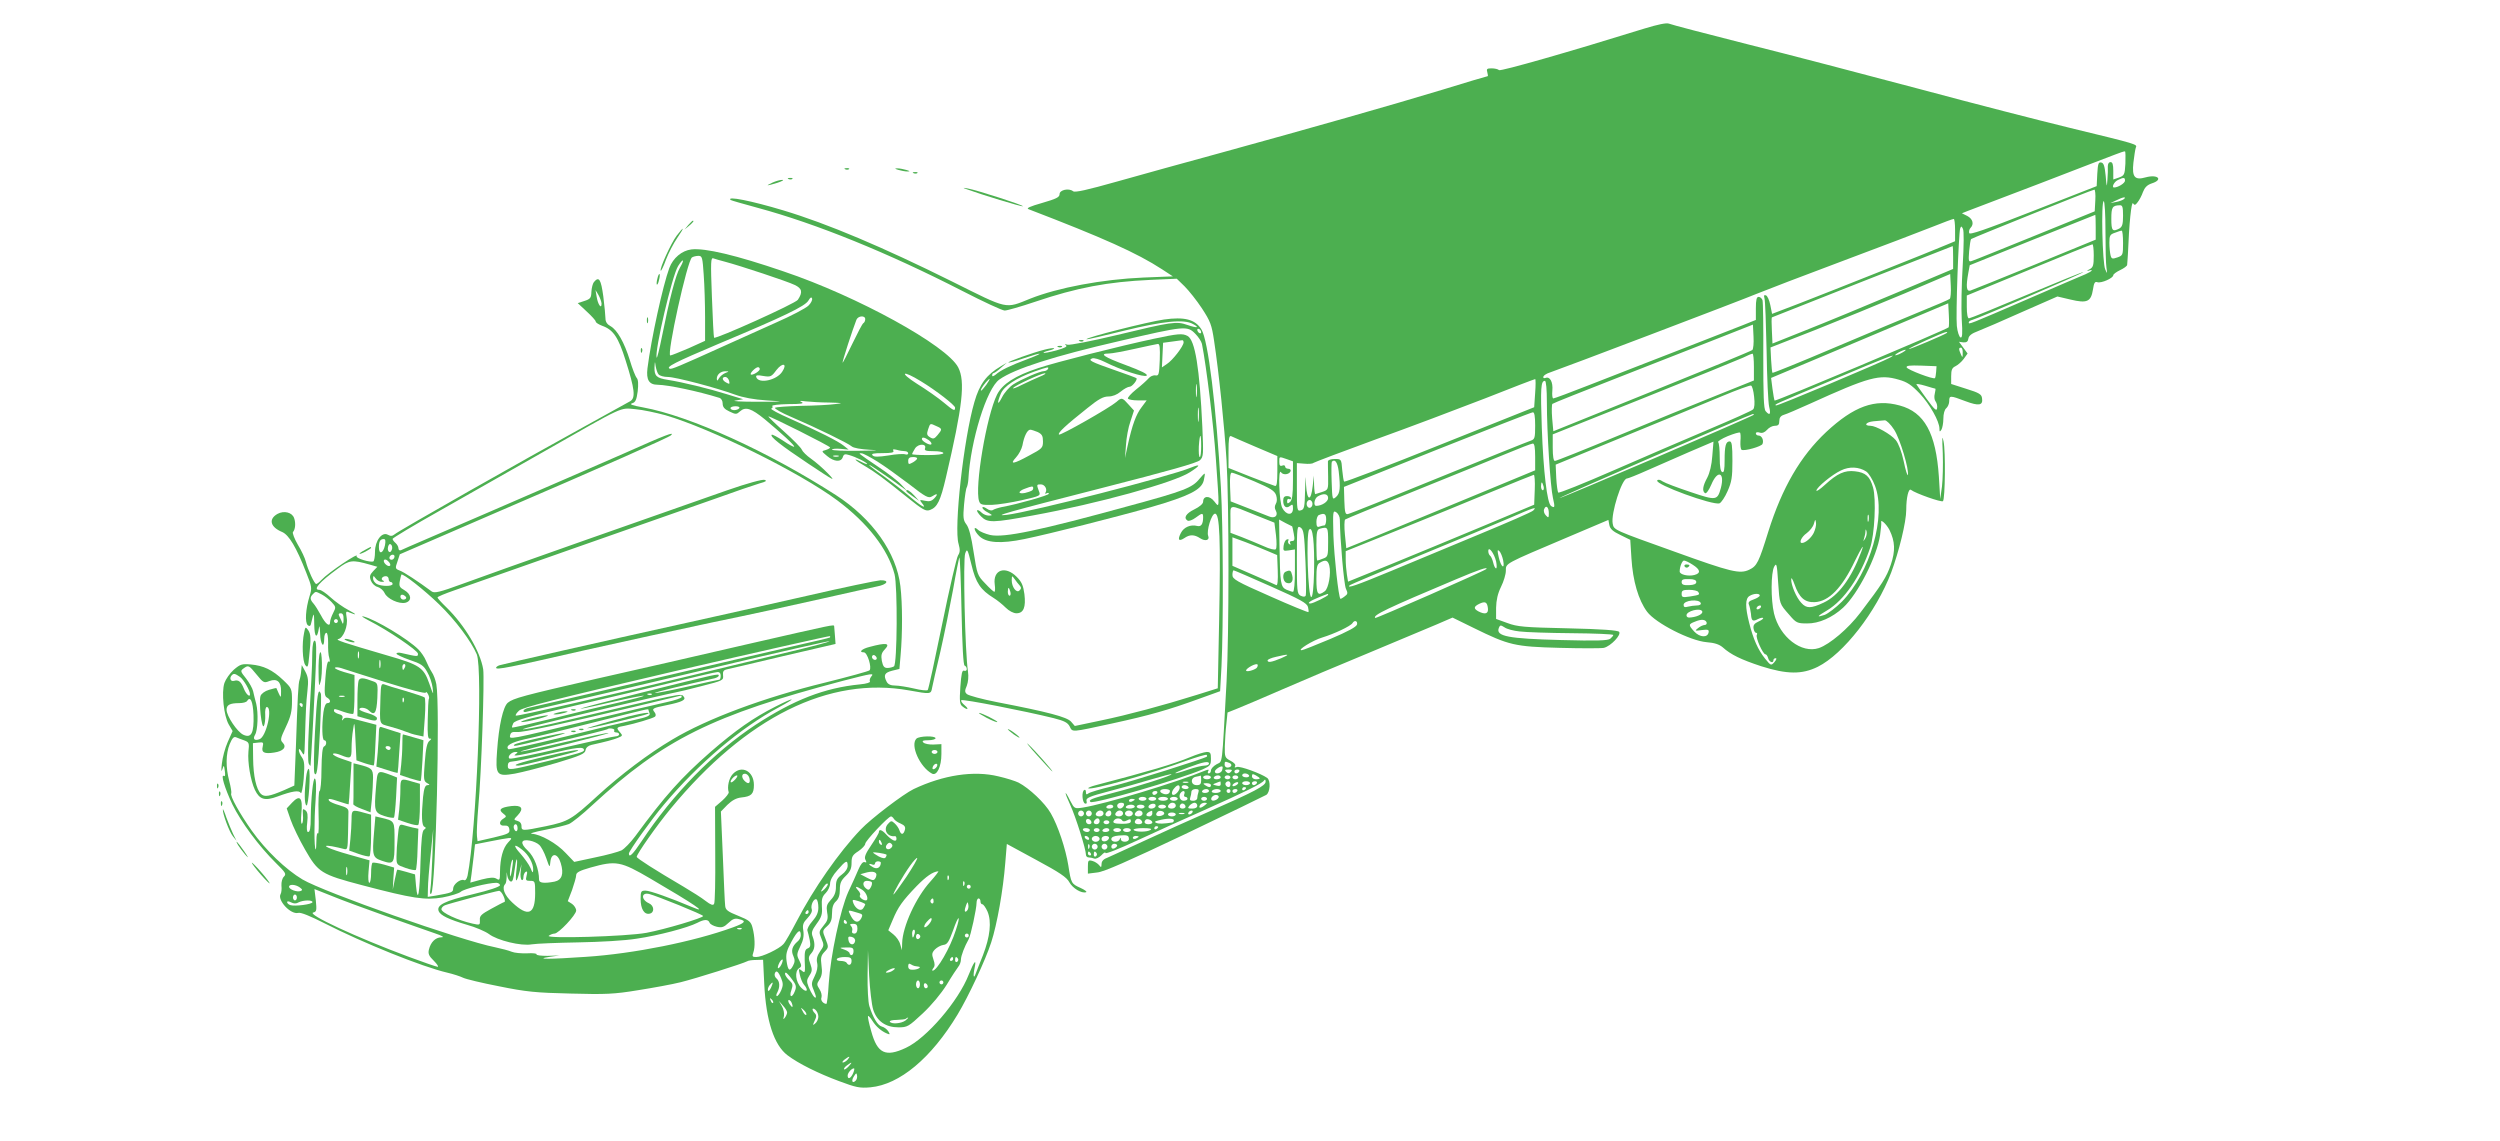 <?xml version="1.0" standalone="no"?>
<!DOCTYPE svg PUBLIC "-//W3C//DTD SVG 20010904//EN"
 "http://www.w3.org/TR/2001/REC-SVG-20010904/DTD/svg10.dtd">
<svg version="1.0" xmlns="http://www.w3.org/2000/svg"
 width="1280pt" height="584pt" viewBox="0 0 1280 584"
 preserveAspectRatio="xMidYMid meet">
<g transform="translate(0,584) scale(0.1,-0.1)"
fill="#4caf50" stroke="none">
<path d="M8420 5694 c-383 -119 -736 -220 -745 -213 -5 5 -22 9 -38 9 -24 0
-27 -3 -22 -20 3 -11 4 -20 2 -20 -3 0 -108 -31 -234 -70 -257 -78 -676 -197
-1138 -324 -170 -46 -406 -112 -524 -145 -156 -44 -218 -58 -227 -50 -21 17
-69 7 -69 -15 0 -16 -17 -24 -89 -45 -63 -18 -83 -27 -70 -32 383 -147 555
-224 684 -308 l55 -36 -150 -6 c-212 -9 -439 -52 -580 -108 -131 -53 -110 -57
-401 88 -350 174 -637 296 -864 364 -163 49 -293 75 -269 53 2 -2 64 -20 138
-40 300 -81 667 -230 1049 -426 107 -55 204 -100 216 -100 12 0 82 20 156 45
213 72 371 102 590 112 l135 6 40 -39 c22 -22 62 -72 89 -113 43 -66 50 -84
62 -165 25 -165 53 -438 64 -616 13 -220 13 -886 0 -1130 -25 -452 -19 -404
-51 -423 -16 -9 -29 -23 -29 -32 0 -8 -5 -15 -11 -15 -5 0 -7 5 -3 12 5 8 2 9
-12 4 -156 -64 -517 -173 -631 -191 -41 -6 -42 -6 -63 34 -32 64 -32 48 0 -21
28 -61 80 -226 80 -254 0 -8 6 -14 14 -14 8 0 21 -3 29 -6 8 -3 24 5 36 17 12
13 21 18 21 12 0 -7 73 22 163 64 89 41 242 111 340 154 211 94 299 137 309
153 5 7 8 5 8 -6 0 -21 -55 -50 -289 -153 -91 -40 -238 -106 -326 -147 -88
-41 -175 -80 -192 -88 -23 -8 -33 -19 -33 -34 -1 -18 -2 -19 -13 -5 -7 8 -22
18 -34 21 -21 6 -23 2 -23 -29 l0 -36 48 6 c34 3 158 58 447 195 220 105 408
196 418 202 20 12 24 73 5 87 -30 22 -139 62 -155 56 -11 -4 -14 -3 -9 5 4 7
-6 18 -24 27 -28 15 -30 19 -29 73 1 31 4 83 8 116 l6 58 50 20 c28 11 131 55
230 98 99 43 299 128 445 188 146 61 301 126 346 145 l81 35 108 -53 c181 -89
210 -96 441 -102 110 -3 212 -3 226 0 36 9 90 67 78 82 -7 8 -87 14 -262 18
-226 5 -259 8 -310 27 l-58 21 0 57 c1 40 8 72 25 107 14 28 25 65 25 83 0 39
-10 33 320 173 l205 87 5 -27 c4 -19 18 -32 56 -50 l51 -25 6 -95 c7 -115 36
-214 80 -273 44 -59 221 -149 305 -156 40 -3 64 -11 82 -26 42 -38 94 -63 197
-97 132 -42 209 -43 290 -3 132 66 299 281 376 483 40 108 77 258 77 321 0 63
12 111 24 102 23 -18 156 -65 164 -58 11 11 14 255 3 306 -7 35 -8 21 -4 -60
2 -58 0 -134 -4 -170 l-9 -65 -7 115 c-15 223 -74 330 -201 364 -127 35 -234
-4 -376 -136 -132 -124 -225 -284 -296 -509 -49 -158 -58 -177 -98 -196 -48
-23 -93 -12 -381 92 -313 112 -312 111 -318 144 -10 51 47 231 73 231 5 0 51
18 102 41 51 22 149 65 217 95 l124 53 -6 -73 c-3 -46 -13 -87 -26 -112 -23
-42 -27 -69 -11 -79 6 -4 20 16 32 44 32 77 70 64 49 -17 -18 -65 -23 -66
-156 -21 -66 22 -130 46 -142 54 -14 10 -24 11 -28 5 -13 -20 286 -129 319
-117 9 4 28 32 41 62 21 47 25 71 25 155 0 79 -3 100 -14 100 -20 0 -26 -23
-26 -97 0 -47 -3 -64 -12 -60 -9 3 -13 27 -13 74 0 39 -3 75 -8 79 -4 4 18 18
49 31 32 13 60 21 63 18 3 -3 4 -23 2 -44 -1 -22 1 -41 6 -44 14 -8 102 17
107 30 8 19 -4 43 -20 43 -8 0 -14 5 -14 11 0 6 8 8 20 4 13 -4 25 1 37 14 10
12 28 21 40 21 18 0 23 6 23 24 0 17 7 27 23 32 12 3 72 29 132 56 306 139
358 153 457 124 43 -12 65 -27 107 -71 51 -54 101 -142 101 -180 0 -17 2 -17
10 -5 5 8 10 34 10 56 0 25 6 47 15 54 8 7 15 23 15 36 0 30 4 30 83 0 69 -26
91 -22 85 15 -2 20 -15 28 -80 48 l-78 25 0 40 c0 33 5 43 22 51 12 6 31 22
42 37 l20 28 -22 30 -22 30 22 -3 c17 -1 24 4 26 19 2 15 17 27 50 39 26 10
128 54 226 98 l180 79 68 -16 c84 -20 104 -11 114 52 5 34 10 42 23 37 20 -6
81 21 81 36 0 5 16 17 35 26 19 9 36 21 36 27 1 6 2 31 4 56 6 156 18 271 26
259 8 -11 12 -10 24 6 8 10 21 34 27 52 9 23 21 36 45 44 60 19 32 48 -31 31
-56 -16 -71 1 -63 75 4 33 9 67 12 76 8 19 18 16 -340 103 -148 36 -495 125
-770 199 -275 73 -671 177 -880 229 -209 53 -389 100 -400 105 -13 5 -56 -4
-125 -25z m2462 -692 c-3 -57 -6 -61 -33 -71 l-29 -10 0 45 c0 32 -4 44 -14
44 -9 0 -14 -9 -14 -22 1 -13 0 -43 -2 -68 -3 -42 -4 -41 -9 20 -5 50 -10 66
-23 68 -14 3 -17 -7 -20 -59 l-3 -62 -325 -127 c-253 -99 -326 -124 -328 -113
-2 8 1 20 7 26 19 19 12 46 -16 61 l-28 14 30 12 c16 6 183 70 370 141 187 72
360 139 385 148 25 10 47 17 50 16 3 -2 3 -30 2 -63z m-2 -87 c0 -13 -36 -35
-56 -35 -14 0 0 29 19 38 31 15 37 14 37 -3z m-152 -101 l-3 -56 -305 -124
c-168 -68 -313 -127 -324 -130 -17 -6 -18 -2 -14 50 3 31 7 59 10 62 7 6 618
252 631 253 4 1 7 -24 5 -55z m147 7 c-6 -5 -23 -12 -40 -15 l-30 -6 30 14
c35 18 54 20 40 7z m-95 -165 c0 -84 2 -169 5 -187 5 -32 5 -33 -6 -9 -15 30
-22 350 -8 350 5 0 9 -66 9 -154z m90 79 c0 -43 -4 -56 -19 -65 -35 -18 -41
-12 -41 49 0 60 5 69 43 70 14 1 17 -8 17 -54z m-140 -59 l0 -63 -312 -128
c-172 -70 -320 -130 -330 -133 -20 -5 -23 20 -10 92 l7 38 320 129 c176 70
321 128 323 129 1 0 2 -29 2 -64z m-720 -13 l0 -58 -43 -18 c-67 -29 -598
-240 -753 -300 l-141 -54 -9 45 c-5 25 -15 48 -23 50 -9 3 -11 -1 -7 -15 4
-11 8 -132 11 -269 2 -137 8 -266 13 -286 10 -40 3 -48 -18 -23 -10 12 -12 81
-12 283 1 147 -1 275 -4 285 -3 9 -12 17 -20 17 -10 0 -14 -14 -14 -59 l0 -59
-67 -27 c-38 -15 -189 -74 -338 -132 -148 -57 -349 -136 -447 -174 -97 -38
-180 -69 -185 -69 -5 0 -7 18 -5 40 4 44 -12 74 -35 65 -9 -3 -13 0 -11 7 2 6
17 16 34 21 54 18 978 369 1059 403 44 18 242 94 440 168 198 74 405 153 460
175 55 22 103 40 108 40 4 1 7 -25 7 -56z m39 -184 c-6 -96 -8 -218 -5 -272 5
-77 3 -98 -6 -95 -7 3 -16 29 -19 59 -6 55 9 472 17 499 5 13 7 13 14 -1 6
-10 5 -86 -1 -190z m821 117 c0 -62 -1 -64 -29 -74 -26 -9 -30 -8 -35 11 -3
12 -6 41 -6 64 0 36 3 43 28 51 15 6 30 11 35 11 4 1 7 -28 7 -63z m-150 -64
c0 -51 -3 -61 -22 -71 -13 -6 -15 -9 -5 -7 29 9 19 -3 -15 -18 -18 -7 -150
-64 -293 -126 -310 -134 -305 -132 -305 -121 0 5 8 11 18 13 31 8 572 241 569
245 -2 2 -132 -51 -290 -117 -157 -66 -290 -120 -296 -120 -7 0 -11 23 -11 59
l0 58 318 131 c174 72 320 131 325 131 4 1 7 -25 7 -57z m-720 -10 l0 -59
-292 -123 c-161 -68 -369 -154 -463 -191 l-170 -68 -3 66 c-2 36 -2 66 0 68 3
2 921 364 926 365 1 0 2 -26 2 -58z m-17 -212 c-4 -4 -71 -33 -148 -64 -77
-32 -279 -116 -448 -188 -169 -72 -310 -129 -312 -127 -2 2 -5 32 -7 67 l-3
63 225 88 c124 49 331 134 460 188 l235 100 3 -60 c2 -33 -1 -63 -5 -67z m-6
-146 c-12 -12 -888 -381 -891 -375 -2 3 -7 31 -11 61 l-7 55 454 191 453 191
3 -59 c2 -33 1 -62 -1 -64z m-1005 -116 c-5 -5 -236 -100 -514 -212 l-505
-204 -6 67 c-3 36 -2 69 1 73 4 4 158 65 342 137 184 72 414 162 510 200 l175
69 3 -61 c2 -33 -1 -64 -6 -69z m997 88 c-10 -9 -192 -86 -196 -83 -4 4 177
86 191 87 5 0 7 -2 5 -4z m80 -103 c0 -25 -1 -26 -9 -8 -12 27 -12 35 0 35 6
0 10 -12 9 -27z m-309 2 c-14 -8 -29 -14 -35 -14 -5 0 1 6 15 14 14 8 30 14
35 14 6 0 -1 -6 -15 -14z m-760 -74 l0 -69 -192 -77 c-106 -42 -333 -135 -504
-206 -171 -71 -316 -129 -323 -129 -7 0 -11 24 -11 68 l0 68 468 187 c257 103
485 196 507 206 22 11 43 20 48 20 4 1 7 -30 7 -68z m699 49 c-40 -23 -582
-251 -586 -246 -7 6 -26 -2 312 140 245 104 318 132 274 106z m234 -74 c-1
-16 -4 -30 -6 -32 -7 -8 -141 43 -145 55 -3 9 16 11 75 9 l78 -3 -2 -29z
m-2053 -108 l-5 -73 -483 -193 c-266 -107 -486 -191 -490 -188 -3 3 -7 31 -10
61 -4 55 -5 55 -38 55 -20 0 -34 -5 -35 -12 0 -7 0 -43 1 -79 1 -66 1 -67 -31
-78 -18 -6 -34 -11 -35 -11 -2 0 -5 21 -6 48 l-1 47 -6 -54 c-9 -81 -29 -77
-34 6 -3 58 -3 54 -5 -28 -2 -87 -4 -97 -22 -102 -19 -5 -20 0 -20 118 l0 124
38 -3 c20 -2 42 -1 47 4 6 4 148 58 318 120 169 61 421 156 560 210 138 55
254 99 257 99 3 1 3 -32 0 -71z m60 -50 c0 -150 18 -432 31 -487 11 -48 10
-54 -9 -42 -21 13 -40 178 -48 401 -7 205 -5 240 16 240 6 0 10 -42 10 -112z
m1989 72 c2 0 0 -12 -3 -26 -4 -14 -2 -32 4 -39 6 -8 10 -23 8 -35 -2 -17 -13
-8 -53 47 -27 37 -51 71 -53 75 -2 4 18 1 45 -7 26 -8 50 -15 52 -15z m-928
-41 c4 -34 2 -58 -5 -65 -6 -7 -108 -52 -226 -102 -118 -50 -339 -145 -490
-211 -151 -66 -278 -117 -282 -113 -3 4 -8 38 -10 75 l-3 68 360 148 c198 81
421 173 495 204 74 31 140 55 145 53 6 -1 13 -27 16 -57z m-1121 -148 c0 -63
-2 -70 -22 -77 -13 -4 -225 -89 -472 -190 -247 -101 -456 -185 -465 -186 -13
-3 -16 9 -18 68 l-2 71 477 191 c262 104 483 191 490 191 8 1 12 -19 12 -68z
m1119 55 c-13 -11 -980 -426 -994 -426 -12 0 976 429 989 430 5 0 7 -2 5 -4z
m719 -76 c30 -46 78 -206 70 -232 -2 -6 -12 26 -21 70 -11 51 -27 92 -41 109
-25 30 -102 73 -129 73 -37 0 -24 19 15 23 24 2 50 4 58 5 8 1 30 -20 48 -48z
m-3271 -87 l113 -48 0 -78 c0 -58 -3 -78 -12 -75 -7 2 -64 23 -125 47 l-113
45 0 84 c0 64 3 83 13 79 6 -3 63 -28 124 -54z m1433 -52 l0 -69 -362 -150
c-200 -83 -418 -172 -484 -200 l-121 -49 -7 70 c-4 39 -3 73 1 77 5 4 161 68
348 143 187 76 399 161 470 191 72 30 136 55 143 55 8 1 12 -19 12 -68z
m-1271 -12 l31 -11 0 -98 c0 -74 -4 -100 -15 -110 -12 -10 -15 -9 -15 4 0 10
5 14 10 11 6 -3 10 -1 10 4 0 6 -9 11 -20 11 -15 0 -20 -7 -20 -24 0 -30 16
-42 35 -26 13 10 15 8 15 -14 0 -37 -35 -35 -55 4 -16 31 -22 207 -6 182 10
-16 43 -12 49 6 2 6 -3 12 -12 12 -9 0 -16 5 -16 11 0 6 -7 9 -15 5 -11 -4
-15 1 -15 19 0 29 -2 28 39 14z m265 -61 c10 -87 7 -114 -13 -132 -19 -17 -20
-16 -23 79 -2 53 -1 99 1 101 16 16 29 -3 35 -48z m2701 -2 c13 -9 33 -41 45
-73 59 -155 -25 -446 -170 -594 -30 -30 -70 -60 -87 -67 -45 -15 -41 -8 12 23
87 52 170 172 220 320 23 67 32 250 15 309 -16 57 -38 77 -93 83 -52 6 -90
-11 -153 -69 -24 -22 -44 -36 -44 -30 0 16 80 82 125 103 44 22 93 19 130 -5z
m-3134 -50 c86 -37 105 -49 113 -72 5 -17 5 -33 -2 -44 -6 -11 -7 -22 0 -34
14 -26 -5 -43 -35 -30 -13 5 -62 24 -109 43 l-87 34 -3 73 c-2 51 1 74 9 74 6
0 58 -20 114 -44z m1437 -43 l-3 -77 -260 -109 c-143 -60 -357 -148 -476 -197
l-217 -88 -6 37 c-3 20 -6 55 -6 77 l0 42 268 108 c147 59 362 147 477 195
116 48 214 87 218 88 4 1 7 -34 5 -76z m45 17 c3 -11 1 -20 -4 -20 -5 0 -9 9
-9 20 0 11 2 20 4 20 2 0 6 -9 9 -20z m-1103 -60 c0 -19 -33 -40 -61 -40 -16
0 -10 39 9 49 29 17 52 13 52 -9z m-80 -30 c0 -11 -7 -20 -15 -20 -8 0 -15 9
-15 20 0 11 7 20 15 20 8 0 15 -9 15 -20z m-288 -59 l93 -37 8 -64 c4 -36 4
-67 -1 -72 -5 -5 -31 1 -63 16 -30 13 -80 34 -111 46 l-58 22 0 70 c0 80 -14
78 132 19z m1498 11 c0 -24 -2 -25 -15 -11 -9 9 -13 23 -9 32 9 24 24 11 24
-21z m-80 14 c-8 -8 -130 -61 -270 -119 -140 -58 -347 -144 -459 -191 -176
-73 -230 -92 -210 -72 3 3 162 70 354 150 193 79 402 167 465 194 124 54 142
60 120 38z m-990 -46 c1 -103 21 -332 31 -354 11 -23 10 -28 -7 -40 -10 -8
-20 -13 -21 -12 -10 9 -32 216 -36 323 -3 125 -3 131 15 120 10 -7 18 -23 18
-37z m-70 0 c0 -16 -4 -30 -9 -30 -5 0 -16 -3 -25 -6 -12 -5 -16 1 -16 24 0
17 6 33 13 35 28 12 37 6 37 -23z m2777 -7 c-3 -10 -5 -4 -5 12 0 17 2 24 5
18 2 -7 2 -21 0 -30z m-2951 -28 c1 0 4 -17 8 -37 6 -31 4 -38 -9 -38 -10 0
-13 -5 -9 -12 4 -7 3 -8 -5 -4 -6 4 -8 12 -5 18 4 6 1 9 -7 6 -8 -2 -15 -17
-17 -33 -3 -26 -1 -27 27 -23 l31 5 0 -109 c0 -62 -4 -108 -10 -108 -5 0 -20
5 -34 11 -29 14 -32 31 -35 221 l-2 138 33 -18 c18 -9 34 -17 34 -17z m2670
-34 c-14 -27 -43 -51 -60 -51 -17 0 -2 32 24 50 16 12 33 33 37 48 7 25 8 25
11 5 2 -12 -4 -35 -12 -52z m388 16 c29 -60 31 -107 7 -178 -22 -64 -44 -99
-156 -246 -62 -82 -157 -162 -212 -181 -89 -30 -201 56 -230 177 -17 72 -16
209 1 240 12 21 14 13 20 -80 8 -114 6 -109 58 -168 34 -40 40 -43 90 -43 60
-1 130 30 185 81 76 70 173 262 189 371 4 30 7 59 6 63 -7 24 25 -4 42 -36z
m-2990 -164 c4 -90 4 -168 1 -173 -4 -7 -13 -6 -26 0 -18 10 -19 23 -19 185 0
168 1 175 19 164 16 -11 19 -32 25 -176z m44 -52 c-2 -79 -7 -126 -14 -128
-17 -6 -28 325 -11 345 18 22 28 -65 25 -217z m72 154 c0 -72 -1 -76 -26 -85
-14 -6 -27 -10 -30 -10 -2 0 -4 36 -4 79 0 67 3 80 18 84 41 11 42 9 42 -68z
m2750 18 c-11 -17 -11 -17 -6 0 3 10 7 26 7 35 1 15 2 15 6 0 2 -10 -1 -25 -7
-35z m-3058 -65 l47 -20 3 -79 c2 -50 -1 -78 -7 -75 -5 3 -58 26 -117 52
l-108 47 0 73 0 73 68 -25 c37 -14 88 -35 114 -46z m3037 -5 c-51 -136 -117
-224 -193 -259 -64 -30 -87 -30 -113 -1 -26 27 -53 92 -52 121 0 12 7 2 17
-26 24 -68 52 -93 103 -91 72 3 140 72 206 211 36 73 51 95 32 45z m-1869 -47
c4 -20 4 -36 0 -36 -5 0 -11 13 -15 30 -4 16 -11 32 -16 35 -5 4 -9 14 -9 23
0 29 30 -10 40 -52z m36 6 c10 -50 -10 -38 -22 13 -9 38 -8 43 3 33 7 -7 15
-28 19 -46z m-890 -28 c10 -39 -4 -117 -23 -131 -36 -27 -43 -16 -43 62 0 60
3 76 18 84 28 17 41 13 48 -15z m1860 5 c40 -25 44 -44 9 -53 -31 -8 -75 2
-75 18 0 25 13 56 22 56 6 0 26 -9 44 -21z m-1057 -23 c-10 -10 -564 -254
-568 -250 -14 14 60 49 414 198 113 48 169 67 154 52z m-1103 -88 c151 -67
186 -86 191 -106 3 -12 4 -24 2 -26 -2 -2 -91 34 -196 81 -173 76 -193 88
-193 109 0 13 3 24 6 24 3 0 89 -37 190 -82z m2179 22 c0 -10 -12 -15 -37 -16
-29 -1 -38 3 -38 16 0 13 8 16 38 15 25 0 37 -5 37 -15z m10 -51 c9 -14 7 -15
-42 -23 -39 -6 -43 -4 -43 14 0 17 7 20 39 20 22 0 43 -5 46 -11z m-1895 -14
c0 -7 -77 -45 -91 -45 -20 0 -1 14 44 32 50 20 47 19 47 13z m2210 -4 c0 -5
-14 -14 -31 -20 -24 -8 -30 -15 -24 -28 4 -10 8 -30 10 -46 2 -36 9 -41 35
-27 12 6 24 9 27 6 3 -3 -7 -11 -23 -18 -22 -10 -28 -19 -26 -35 2 -13 8 -23
13 -23 6 0 7 -5 4 -10 -8 -13 31 -100 44 -100 5 0 11 -9 14 -20 5 -20 27 -28
27 -10 0 6 5 10 12 10 6 0 3 -8 -7 -20 -17 -19 -18 -19 -48 18 -36 45 -60 99
-81 182 -21 82 -21 126 2 139 21 13 52 14 52 2z m-302 -39 c2 -7 -6 -12 -20
-12 -12 0 -33 -3 -45 -6 -17 -5 -23 -2 -23 9 0 24 80 32 88 9z m-1090 -25 c4
-30 -14 -35 -49 -17 -25 14 -24 24 4 38 31 15 41 10 45 -21z m1397 3 c-3 -5
-11 -10 -16 -10 -6 0 -7 5 -4 10 3 6 11 10 16 10 6 0 7 -4 4 -10z m-300 -19
c7 -12 -20 -28 -55 -32 -17 -3 -25 1 -25 11 0 21 68 39 80 21z m23 -58 c2 -7
-3 -13 -10 -13 -8 0 -23 -7 -34 -16 -18 -14 -17 -15 19 -10 32 4 38 2 35 -12
-5 -28 -45 -26 -73 4 -31 34 -31 38 3 51 33 14 54 12 60 -4z m-1790 -10 c-2
-12 -46 -36 -138 -75 -74 -31 -139 -57 -145 -57 -28 -2 57 51 105 65 62 19
145 58 155 74 10 17 27 11 23 -7z m832 -36 c30 -4 151 -8 268 -9 116 -1 212
-5 212 -9 0 -4 -7 -12 -15 -19 -12 -10 -68 -12 -253 -7 -270 7 -335 19 -318
62 6 15 9 16 29 3 12 -9 47 -18 77 -21z m-1220 -137 c-50 -21 -70 -24 -70 -11
0 4 19 13 43 18 66 16 76 14 27 -7z m-126 -50 c-14 -12 -54 -22 -54 -13 0 12
54 41 59 30 2 -5 -1 -12 -5 -17z m-140 -486 c18 -7 12 -24 -10 -24 -8 0 -14 7
-14 15 0 17 2 18 24 9z m-37 -39 c-7 -16 -37 -21 -37 -5 0 10 32 31 39 25 2
-2 1 -11 -2 -20z m45 -7 c-9 -9 -15 -9 -24 0 -9 9 -7 12 12 12 19 0 21 -3 12
-12z m43 2 c-3 -5 -10 -10 -16 -10 -5 0 -9 5 -9 10 0 6 7 10 16 10 8 0 12 -4
9 -10z m50 -20 c3 -5 -3 -10 -14 -10 -12 0 -21 5 -21 10 0 6 6 10 14 10 8 0
18 -4 21 -10z m55 -15 c0 -3 -9 -5 -20 -5 -11 0 -20 7 -20 15 0 13 4 14 20 5
11 -6 20 -13 20 -15z m-300 -10 c0 -19 -5 -25 -23 -25 -31 0 -34 37 -4 43 12
2 23 5 25 6 1 0 2 -10 2 -24z m50 15 c0 -5 -9 -10 -20 -10 -11 0 -20 5 -20 10
0 6 9 10 20 10 11 0 20 -4 20 -10z m50 0 c0 -5 -9 -10 -21 -10 -11 0 -17 5
-14 10 3 6 13 10 21 10 8 0 14 -4 14 -10z m50 0 c0 -5 -7 -10 -15 -10 -8 0
-15 5 -15 10 0 6 7 10 15 10 8 0 15 -4 15 -10z m40 0 c0 -5 -7 -10 -15 -10 -8
0 -15 5 -15 10 0 6 7 10 15 10 8 0 15 -4 15 -10z m-257 -27 c-7 -2 -19 -2 -25
0 -7 3 -2 5 12 5 14 0 19 -2 13 -5z m167 -7 c0 -10 -7 -12 -22 -8 -21 5 -21 6
-2 13 10 4 20 8 22 8 1 1 2 -5 2 -13z m50 -1 c0 -8 -4 -15 -9 -15 -13 0 -22
16 -14 24 11 11 23 6 23 -9z m30 -5 c-8 -5 -17 -7 -19 -4 -3 3 1 9 9 14 8 5
17 7 19 4 3 -3 -1 -9 -9 -14z m70 10 c0 -5 -9 -10 -20 -10 -11 0 -20 5 -20 10
0 6 9 10 20 10 11 0 20 -4 20 -10z m35 0 c-3 -5 -10 -10 -16 -10 -5 0 -9 5 -9
10 0 6 7 10 16 10 8 0 12 -4 9 -10z m-235 -10 c0 -13 -11 -13 -30 0 -12 8 -11
10 8 10 12 0 22 -4 22 -10z m-160 -13 c0 -14 -20 -37 -32 -37 -12 0 -10 19 5
35 15 18 27 19 27 2z m45 3 c3 -5 -3 -10 -14 -10 -12 0 -21 5 -21 10 0 6 6 10
14 10 8 0 18 -4 21 -10z m295 -4 c0 -3 -4 -8 -10 -11 -5 -3 -10 -1 -10 4 0 6
5 11 10 11 6 0 10 -2 10 -4z m-390 -15 c0 -15 -16 -22 -34 -15 -25 9 -19 24 9
24 14 0 25 -4 25 -9z m146 -7 c-3 -9 -6 -22 -6 -30 0 -8 -9 -14 -21 -14 -15 0
-19 4 -15 16 3 9 6 22 6 30 0 8 9 14 21 14 15 0 19 -4 15 -16z m54 6 c0 -5 -9
-10 -21 -10 -11 0 -17 5 -14 10 3 6 13 10 21 10 8 0 14 -4 14 -10z m60 0 c0
-5 -12 -10 -26 -10 -14 0 -23 4 -19 10 3 6 15 10 26 10 10 0 19 -4 19 -10z
m50 0 c0 -5 -4 -10 -10 -10 -5 0 -10 5 -10 10 0 6 5 10 10 10 6 0 10 -4 10
-10z m35 0 c-3 -5 -10 -10 -16 -10 -5 0 -9 5 -9 10 0 6 7 10 16 10 8 0 12 -4
9 -10z m-410 -10 c-3 -5 -10 -10 -16 -10 -5 0 -9 5 -9 10 0 6 7 10 16 10 8 0
12 -4 9 -10z m139 -5 c-4 -8 -1 -15 5 -15 6 0 11 -4 11 -10 0 -5 -9 -10 -20
-10 -20 0 -28 28 -13 43 12 12 22 7 17 -8z m176 -15 c0 -12 -28 -25 -36 -17
-9 9 6 27 22 27 8 0 14 -5 14 -10z m-370 -10 c0 -5 -9 -10 -20 -10 -11 0 -20
5 -20 10 0 6 9 10 20 10 11 0 20 -4 20 -10z m50 0 c0 -5 -9 -10 -20 -10 -11 0
-20 5 -20 10 0 6 9 10 20 10 11 0 20 -4 20 -10z m60 0 c0 -5 -11 -10 -25 -10
-14 0 -25 5 -25 10 0 6 11 10 25 10 14 0 25 -4 25 -10z m50 0 c0 -5 -9 -10
-20 -10 -11 0 -20 5 -20 10 0 6 9 10 20 10 11 0 20 -4 20 -10z m150 0 c0 -5
-7 -10 -15 -10 -8 0 -15 5 -15 10 0 6 7 10 15 10 8 0 15 -4 15 -10z m-370 -4
c0 -2 -7 -6 -15 -10 -8 -3 -15 -1 -15 4 0 6 7 10 15 10 8 0 15 -2 15 -4z m-56
-31 c-4 -8 -12 -15 -20 -15 -8 0 -14 7 -14 15 0 8 9 15 20 15 13 0 18 -5 14
-15z m161 -6 c-8 -12 -35 -12 -35 0 0 11 22 20 33 14 4 -2 5 -9 2 -14z m105 6
c0 -8 -9 -15 -20 -15 -20 0 -26 11 -13 23 12 13 33 7 33 -8z m50 -6 c0 -5 -7
-9 -15 -9 -15 0 -20 12 -9 23 8 8 24 -1 24 -14z m60 6 c0 -10 -10 -15 -26 -15
-22 0 -25 2 -14 15 7 8 19 15 26 15 8 0 14 -7 14 -15z m36 0 c-21 -16 -32 -13
-21 4 3 6 14 11 23 11 15 -1 15 -2 -2 -15z m-466 -5 c0 -5 -9 -10 -21 -10 -11
0 -17 5 -14 10 3 6 13 10 21 10 8 0 14 -4 14 -10z m110 0 c0 -5 -12 -10 -26
-10 -14 0 -23 4 -19 10 3 6 15 10 26 10 10 0 19 -4 19 -10z m50 0 c0 -5 -9
-10 -20 -10 -11 0 -20 5 -20 10 0 6 9 10 20 10 11 0 20 -4 20 -10z m110 0 c0
-5 -9 -10 -20 -10 -11 0 -20 5 -20 10 0 6 9 10 20 10 11 0 20 -4 20 -10z
m-420 -35 c0 -8 -7 -15 -15 -15 -8 0 -15 7 -15 15 0 8 7 15 15 15 8 0 15 -7
15 -15z m40 0 c0 -8 -7 -15 -15 -15 -8 0 -15 7 -15 15 0 8 7 15 15 15 8 0 15
-7 15 -15z m60 0 c0 -8 -9 -15 -20 -15 -20 0 -26 11 -13 23 12 13 33 7 33 -8z
m40 0 c0 -8 -7 -15 -15 -15 -16 0 -20 12 -8 23 11 12 23 8 23 -8z m60 0 c0 -8
-9 -15 -20 -15 -20 0 -26 11 -13 23 12 13 33 7 33 -8z m50 0 c0 -8 -9 -15 -20
-15 -11 0 -20 7 -20 15 0 8 9 15 20 15 11 0 20 -7 20 -15z m50 0 c0 -8 -9 -15
-20 -15 -20 0 -26 11 -13 23 12 13 33 7 33 -8z m50 0 c0 -8 -7 -15 -15 -15
-26 0 -18 20 13 29 1 1 2 -6 2 -14z m61 0 c0 -5 -9 -11 -21 -13 -20 -3 -27 8
-13 22 10 9 34 3 34 -9z m144 5 c-3 -5 -11 -10 -16 -10 -6 0 -7 5 -4 10 3 6
11 10 16 10 6 0 7 -4 4 -10z m-85 -10 c0 -5 -9 -10 -20 -10 -11 0 -20 5 -20
10 0 6 9 10 20 10 11 0 20 -4 20 -10z m43 3 c-7 -2 -19 -2 -25 0 -7 3 -2 5 12
5 14 0 19 -2 13 -5z m-475 -41 c2 -7 -3 -12 -12 -12 -9 0 -16 7 -16 16 0 17
22 14 28 -4z m42 3 c0 -8 -7 -15 -15 -15 -16 0 -20 12 -8 23 11 12 23 8 23 -8z
m115 5 c4 -7 13 -7 26 0 15 8 19 7 19 -4 0 -10 -12 -14 -45 -14 -42 0 -54 6
-38 21 10 10 31 8 38 -3z m103 -8 c2 -7 -6 -12 -17 -12 -21 0 -27 11 -14 24 9
9 26 2 31 -12z m52 -3 c0 -5 -9 -9 -20 -9 -19 0 -26 11 -14 23 8 8 34 -3 34
-14z m110 11 c0 -5 -3 -11 -7 -11 -45 -7 -70 -8 -83 -2 -11 4 -8 8 10 12 42
12 80 12 80 1z m-330 -10 c0 -5 -7 -10 -15 -10 -8 0 -15 5 -15 10 0 6 7 10 15
10 8 0 15 -4 15 -10z m250 -24 c0 -3 -4 -8 -10 -11 -5 -3 -10 -1 -10 4 0 6 5
11 10 11 6 0 10 -2 10 -4z m-350 -16 c0 -5 -6 -10 -14 -10 -8 0 -18 5 -21 10
-3 6 3 10 14 10 12 0 21 -4 21 -10z m50 0 c0 -5 -7 -10 -15 -10 -8 0 -15 5
-15 10 0 6 7 10 15 10 8 0 15 -4 15 -10z m50 0 c0 -5 -9 -10 -21 -10 -11 0
-17 5 -14 10 3 6 13 10 21 10 8 0 14 -4 14 -10z m60 0 c0 -5 -9 -10 -20 -10
-11 0 -20 5 -20 10 0 6 9 10 20 10 11 0 20 -4 20 -10z m50 0 c0 -5 -9 -10 -20
-10 -11 0 -20 5 -20 10 0 6 9 10 20 10 11 0 20 -4 20 -10z m101 1 c-18 -12
-79 -12 -87 0 -3 5 19 9 48 9 35 0 48 -3 39 -9z m-111 -47 c0 -17 -40 -19 -41
-1 0 10 -2 10 -6 0 -7 -18 -43 -16 -43 1 0 10 13 16 38 18 44 4 52 1 52 -18z
m-205 6 c3 -5 2 -10 -4 -10 -5 0 -13 5 -16 10 -3 6 -2 10 4 10 5 0 13 -4 16
-10z m55 -5 c0 -8 -9 -15 -20 -15 -11 0 -20 7 -20 15 0 8 9 15 20 15 11 0 20
-7 20 -15z m48 3 c-7 -19 -38 -22 -38 -4 0 10 9 16 21 16 12 0 19 -5 17 -12z
m152 8 c0 -2 -7 -6 -15 -10 -8 -3 -15 -1 -15 4 0 6 7 10 15 10 8 0 15 -2 15
-4z m-253 -58 c-3 -8 -6 -5 -6 6 -1 11 2 17 5 13 3 -3 4 -12 1 -19z m43 7 c0
-8 -7 -15 -15 -15 -8 0 -15 7 -15 15 0 8 7 15 15 15 8 0 15 -7 15 -15z m50 0
c0 -8 -7 -15 -15 -15 -8 0 -15 7 -15 15 0 8 7 15 15 15 8 0 15 -7 15 -15z m50
6 c0 -5 -7 -11 -15 -15 -9 -3 -15 0 -15 9 0 8 7 15 15 15 8 0 15 -4 15 -9z
m-135 -41 c3 -5 1 -10 -4 -10 -6 0 -11 5 -11 10 0 6 2 10 4 10 3 0 8 -4 11
-10z m30 1 c3 -5 1 -12 -5 -16 -5 -3 -10 1 -10 9 0 18 6 21 15 7z"/>
<path d="M6583 2913 c-19 -7 -16 -50 4 -57 23 -9 37 8 29 38 -6 26 -11 29 -33
19z"/>
<path d="M8625 2940 c4 -6 11 -8 16 -5 14 9 11 15 -7 15 -8 0 -12 -5 -9 -10z"/>
<path d="M4328 4973 c7 -3 16 -2 19 1 4 3 -2 6 -13 5 -11 0 -14 -3 -6 -6z"/>
<path d="M4600 4970 c14 -4 34 -8 45 -8 16 0 15 2 -5 8 -14 4 -34 8 -45 8 -16
0 -15 -2 5 -8z"/>
<path d="M4678 4953 c7 -3 16 -2 19 1 4 3 -2 6 -13 5 -11 0 -14 -3 -6 -6z"/>
<path d="M4038 4923 c7 -3 16 -2 19 1 4 3 -2 6 -13 5 -11 0 -14 -3 -6 -6z"/>
<path d="M3955 4905 c-39 -18 -31 -18 25 -1 25 8 36 15 25 15 -11 0 -33 -6
-50 -14z"/>
<path d="M4950 4871 c73 -27 283 -91 287 -87 5 5 -233 82 -282 91 -28 5 -28 4
-5 -4z"/>
<path d="M3524 4688 l-19 -23 23 19 c21 18 27 26 19 26 -2 0 -12 -10 -23 -22z"/>
<path d="M3465 4634 c-29 -38 -90 -172 -82 -180 2 -3 15 23 27 57 13 34 39 84
57 110 39 57 38 65 -2 13z"/>
<path d="M3540 4563 c-49 -6 -94 -44 -113 -95 -33 -89 -93 -363 -112 -514 -7
-59 8 -84 53 -84 54 -1 206 -33 315 -67 10 -3 17 -15 17 -29 0 -18 9 -29 35
-41 33 -16 36 -15 54 1 28 25 57 16 127 -41 85 -71 155 -135 150 -140 -2 -3
-28 11 -57 31 -29 19 -55 33 -58 30 -10 -9 45 -53 189 -149 134 -89 141 -93
100 -50 -25 26 -64 60 -87 76 -23 16 -44 37 -48 47 -3 9 -44 51 -90 92 -46 41
-82 76 -81 78 5 4 316 -152 316 -159 0 -4 -10 -9 -22 -13 -23 -6 -23 -6 7 -31
36 -30 71 -32 80 -6 5 16 11 18 33 11 33 -9 92 -38 92 -46 0 -2 -13 2 -30 11
-48 25 -35 9 18 -21 54 -32 90 -58 218 -161 81 -65 94 -72 116 -64 37 14 53
46 81 166 86 367 100 492 63 564 -58 112 -516 364 -893 491 -245 84 -404 121
-473 113z m63 -130 c4 -54 7 -152 7 -218 l0 -120 -84 -38 c-47 -20 -89 -37
-94 -37 -20 0 87 487 111 502 6 4 21 8 33 8 19 0 21 -7 27 -97z m109 67 c76
-20 321 -101 357 -119 38 -18 42 -37 16 -76 -12 -19 -421 -203 -429 -194 -2 2
-7 96 -11 208 -7 183 -6 204 8 198 9 -3 35 -11 59 -17z m-231 -31 c-21 -36
-53 -158 -92 -353 -13 -65 -25 -113 -27 -107 -11 33 79 420 110 469 27 43 35
35 9 -9z m658 -194 c-13 -13 -89 -53 -169 -88 -80 -36 -197 -89 -260 -117
-238 -108 -271 -121 -280 -118 -24 8 23 32 250 128 334 140 442 192 459 221
10 17 16 20 19 10 2 -7 -6 -24 -19 -36z m291 -69 c0 -8 -4 -18 -10 -21 -5 -3
-30 -51 -56 -105 -26 -55 -49 -99 -50 -97 -3 3 52 172 71 220 9 21 45 23 45 3z
m-1058 -283 c6 -7 27 -13 47 -13 39 0 248 -55 346 -91 38 -14 96 -25 160 -29
97 -6 95 -7 -50 -7 -82 0 -132 3 -110 6 l40 7 -85 26 c-89 28 -224 61 -300 73
-59 9 -70 20 -69 64 2 34 2 34 6 6 3 -16 9 -36 15 -42z m633 14 c-28 -44 -121
-64 -133 -28 -3 10 4 12 36 6 37 -6 42 -4 67 30 32 41 58 34 30 -8z m-115 13
c0 -11 -39 -34 -46 -27 -6 6 25 37 37 37 5 0 9 -4 9 -10z m-177 -20 c-12 -5
-26 -17 -32 -27 -8 -14 -10 -15 -11 -2 0 21 20 39 45 38 19 0 19 -1 -2 -9z
m1002 -42 c79 -48 174 -122 175 -135 0 -20 -8 -16 -58 26 -26 22 -87 65 -137
96 -94 60 -76 72 20 13z m-982 2 c4 -17 2 -18 -14 -9 -22 11 -25 29 -5 29 7 0
16 -9 19 -20z m512 -111 c72 -2 75 -3 30 -8 -27 -4 -106 -8 -175 -9 -69 -2
-128 -6 -132 -10 -4 -4 34 -26 84 -47 130 -56 290 -134 308 -150 10 -9 46 -15
95 -18 54 -2 34 -4 -57 -5 -76 -1 -138 1 -138 6 0 4 19 6 43 4 l42 -4 -25 20
c-30 24 -128 73 -274 138 -60 26 -104 50 -97 52 6 2 9 8 5 13 -3 5 32 9 83 10
63 0 82 3 68 10 -15 7 -10 8 20 4 22 -2 76 -6 120 -6z m-460 -29 c-3 -5 -15
-10 -26 -10 -10 0 -19 5 -19 10 0 6 12 10 26 10 14 0 23 -4 19 -10z m1010 -92
c30 -13 30 -16 5 -46 -16 -19 -22 -21 -38 -11 -17 10 -18 17 -10 41 11 32 9
32 43 16z m-39 -72 c10 -8 16 -17 12 -21 -7 -7 -48 16 -48 27 0 12 14 9 36 -6z
m-20 -42 c-4 -11 6 -14 44 -14 28 0 50 -4 50 -10 0 -6 -33 -10 -80 -10 -44 0
-80 2 -80 5 0 3 7 16 15 29 17 26 61 25 51 0z m-103 -14 c9 0 17 -5 17 -11 0
-6 -7 -8 -16 -5 -8 3 -47 1 -85 -6 -53 -8 -73 -8 -81 0 -9 9 3 12 51 12 44 0
60 3 55 12 -5 8 0 9 17 5 13 -4 32 -7 42 -7z m-141 -53 c37 -23 110 -76 163
-116 84 -66 99 -73 116 -63 28 18 34 14 14 -8 -15 -16 -26 -19 -49 -14 -28 6
-29 5 -17 -10 30 -36 2 -22 -59 30 -36 31 -94 76 -130 102 -67 47 -97 72 -70
57 17 -10 109 -73 155 -107 l30 -22 -30 32 c-16 18 -70 60 -120 93 -105 71
-102 69 -84 68 8 0 44 -19 81 -42z m-199 26 c-7 -2 -19 -2 -25 0 -7 3 -2 5 12
5 14 0 19 -2 13 -5z m402 -13 c-3 -5 -15 -15 -26 -20 -16 -9 -19 -7 -19 10 0
15 7 20 26 20 14 0 22 -4 19 -10z"/>
<path d="M4640 3326 c0 -3 15 -15 33 -27 l32 -23 -24 27 c-22 24 -41 35 -41
23z"/>
<path d="M3366 4414 c-4 -14 -5 -28 -3 -31 3 -2 8 8 11 23 4 14 5 28 3 31 -3
2 -8 -8 -11 -23z"/>
<path d="M3041 4396 c-6 -7 -12 -30 -13 -50 -1 -31 -5 -37 -36 -47 l-34 -11
46 -43 c25 -23 46 -46 46 -51 0 -6 15 -15 33 -22 57 -20 83 -59 120 -177 47
-148 52 -192 24 -209 -12 -7 -119 -66 -237 -131 -294 -161 -952 -534 -970
-551 -11 -9 -20 -10 -34 -2 -30 17 -66 -30 -66 -87 0 -24 -4 -46 -8 -49 -14
-8 -92 16 -86 26 16 25 -146 -84 -180 -121 -11 -12 -23 -21 -27 -21 -9 0 -42
71 -53 114 -4 17 -22 56 -41 87 -18 31 -29 61 -25 65 12 13 15 46 6 71 -10 30
-52 40 -85 22 -48 -27 -37 -68 24 -93 34 -15 72 -77 123 -208 29 -73 30 -79
17 -120 -20 -65 -25 -136 -9 -149 10 -8 15 -5 19 18 12 51 13 49 14 -16 1 -66
15 -75 24 -16 2 17 5 5 6 -27 1 -58 21 -84 21 -28 0 17 5 30 11 30 6 0 9 -21
9 -52 -1 -29 1 -64 6 -77 4 -16 4 -22 -3 -18 -6 4 -13 -27 -17 -85 -6 -77 -5
-93 9 -100 19 -11 20 -28 1 -28 -8 0 -16 -17 -20 -46 -9 -70 -7 -144 4 -144
14 0 13 -27 -1 -32 -8 -3 -12 -42 -13 -116 0 -62 -5 -112 -10 -112 -4 0 -7
-51 -5 -114 2 -63 1 -109 -3 -103 -4 7 -8 -10 -8 -37 0 -27 -2 -47 -4 -45 -8
8 -8 149 0 255 4 67 3 103 -4 108 -9 5 -20 -105 -21 -201 0 -53 -4 -73 -14
-73 -6 0 -8 19 -4 49 4 38 2 53 -9 62 -14 11 -15 8 -13 -23 2 -21 0 -41 -5
-45 -5 -4 -6 19 -3 53 8 80 -7 97 -47 55 l-28 -30 20 -58 c11 -32 44 -101 74
-153 67 -117 82 -127 291 -182 262 -69 324 -78 413 -63 42 8 84 21 93 29 16
15 140 46 182 46 10 0 19 -6 19 -12 0 -8 -53 -26 -141 -47 -143 -34 -185 -55
-173 -86 9 -22 53 -43 145 -70 44 -12 94 -34 112 -47 43 -33 165 -63 220 -53
23 4 130 8 237 10 112 2 240 9 300 19 110 16 261 56 310 81 36 19 56 19 63 1
3 -8 20 -17 37 -21 26 -6 37 -2 60 20 21 20 33 25 54 19 39 -9 32 -19 -31 -42
-200 -73 -509 -135 -753 -151 -186 -13 -269 -13 -185 0 l50 7 -62 -2 c-33 0
-59 3 -56 8 3 4 -19 7 -48 5 -30 -1 -65 2 -79 8 -14 6 -52 16 -85 23 -176 35
-874 281 -986 347 -86 51 -189 150 -260 250 -62 88 -113 179 -105 191 2 4 -2
32 -10 62 -19 72 -18 140 2 190 13 31 21 40 33 35 9 -4 28 -11 42 -16 24 -9
26 -14 21 -57 -5 -55 11 -149 33 -196 24 -50 51 -58 116 -34 76 28 110 33 119
18 4 -7 11 26 15 74 5 70 4 89 -9 108 -9 12 -16 29 -16 38 1 9 6 5 15 -10 13
-23 14 -20 16 55 5 168 6 192 13 257 6 54 4 72 -11 100 l-18 33 -3 -30 c-1
-16 -5 -37 -8 -45 -7 -18 -10 -85 -19 -344 l-8 -198 -51 -23 c-77 -33 -102
-37 -120 -20 -24 24 -39 92 -40 180 l-1 80 28 3 c25 3 27 1 22 -21 -8 -30 9
-38 59 -30 47 7 65 28 44 50 -14 14 -13 21 16 82 25 53 31 79 31 131 0 64 -1
66 -45 108 -56 53 -101 74 -166 80 -46 4 -54 1 -87 -27 -20 -18 -41 -48 -48
-68 -16 -49 -3 -168 22 -212 l20 -34 -25 -56 c-14 -31 -27 -81 -30 -111 -4
-34 -3 -46 2 -30 8 25 9 24 13 -7 3 -19 2 -30 -4 -26 -19 12 3 -61 43 -146 44
-90 136 -214 223 -300 49 -48 54 -56 41 -69 -9 -8 -14 -28 -13 -46 2 -17 0
-36 -4 -43 -19 -31 51 -107 90 -97 13 4 63 -17 134 -53 200 -102 500 -223 629
-253 30 -7 67 -19 81 -26 14 -7 97 -27 185 -44 138 -28 187 -33 365 -37 180
-5 224 -3 345 17 76 12 175 30 219 41 77 19 320 96 340 107 5 4 26 7 46 7 l36
1 6 -125 c9 -186 50 -312 119 -364 55 -42 158 -93 263 -132 88 -33 107 -37
162 -32 149 14 311 149 446 373 56 93 143 279 172 369 30 92 61 267 72 407 l8
97 151 -82 c119 -64 156 -89 169 -114 17 -31 63 -59 86 -51 6 2 -7 12 -29 22
-47 21 -48 24 -62 114 -14 87 -53 204 -90 268 -30 53 -111 129 -165 157 -16 8
-63 23 -103 32 -126 31 -282 7 -434 -65 -52 -25 -218 -151 -271 -207 -112
-117 -242 -304 -327 -468 -29 -55 -59 -109 -69 -119 -21 -24 -109 -66 -139
-66 -20 0 -22 3 -15 23 10 28 8 81 -4 127 -8 31 -16 38 -73 61 -53 21 -65 30
-67 50 -2 13 -7 128 -12 254 l-10 230 33 34 c24 23 45 35 72 38 51 5 64 18 64
64 0 71 -63 104 -108 56 -20 -21 -30 -67 -21 -93 2 -5 -13 -25 -33 -43 l-37
-32 1 -242 c1 -133 -1 -248 -6 -255 -5 -9 -17 -5 -43 15 -20 16 -71 48 -113
73 -148 87 -239 145 -240 153 0 14 102 160 174 247 386 468 811 679 1221 605
109 -20 112 -19 117 12 3 16 22 100 43 188 20 88 49 231 65 318 15 87 30 160
32 163 3 2 8 -121 11 -273 4 -182 9 -279 16 -281 6 -2 11 -10 11 -18 0 -7 -6
-11 -14 -8 -10 4 -14 -15 -19 -83 -5 -74 -3 -90 11 -100 26 -21 36 -15 11 6
-13 11 -21 22 -17 26 7 7 328 -56 473 -92 55 -14 72 -23 82 -43 15 -30 5 -30
218 16 189 41 290 70 441 125 l111 40 7 127 c10 211 9 704 -3 917 -24 415 -65
753 -100 809 -32 51 -87 65 -192 50 -83 -12 -403 -93 -396 -101 2 -2 89 18
193 44 200 49 307 60 352 34 36 -19 22 -22 -28 -5 -57 20 -78 17 -364 -52
-125 -30 -238 -52 -250 -49 -14 4 -17 3 -8 -3 9 -6 -7 -14 -49 -26 -34 -9 -64
-15 -66 -12 -2 2 10 7 27 11 17 4 29 9 27 12 -3 2 -25 -1 -48 -7 -60 -15 -191
-62 -186 -66 2 -2 37 7 77 21 99 34 113 31 20 -4 -86 -32 -138 -57 -162 -79
-12 -9 -18 -11 -18 -4 0 7 3 12 8 12 4 1 21 12 37 27 l30 26 -30 -18 c-74 -43
-110 -92 -136 -183 -55 -188 -106 -647 -81 -727 8 -30 8 -42 -3 -59 -7 -11
-44 -169 -81 -351 -37 -181 -70 -334 -74 -338 -4 -4 -35 -1 -71 8 -35 8 -78
15 -96 15 -22 0 -36 6 -43 19 -18 34 -11 47 28 57 l37 9 6 70 c10 111 10 263
-1 354 -20 171 -143 345 -330 466 -347 223 -747 405 -987 449 -56 10 -72 16
-57 21 18 5 23 18 29 61 4 37 3 60 -5 69 -7 8 -23 49 -35 90 -29 93 -65 156
-99 175 -17 9 -26 22 -26 39 0 13 -5 64 -11 113 -12 88 -22 105 -48 74z m39
-110 c0 -32 -19 -5 -25 34 l-6 35 15 -25 c8 -14 15 -34 16 -44z m3040 -155
c16 -16 31 -39 34 -52 23 -116 59 -413 71 -585 19 -272 20 -255 -8 -221 -24
31 -57 29 -57 -2 0 -10 -18 -26 -45 -39 -43 -21 -57 -44 -34 -58 6 -3 24 3 40
15 35 26 39 26 39 2 0 -34 -10 -49 -30 -44 -34 9 -69 -6 -84 -36 -18 -35 -11
-45 18 -26 27 19 51 19 81 -1 26 -17 50 -10 41 12 -10 25 17 114 35 114 24 0
29 -127 21 -544 l-7 -350 -105 -33 c-179 -56 -355 -103 -494 -132 l-133 -28
-19 22 c-21 24 -120 50 -379 100 -77 15 -146 34 -154 41 -12 10 -12 18 -1 43
7 19 10 47 6 73 -15 96 -26 577 -14 605 10 26 12 23 32 -59 22 -92 46 -128
114 -170 18 -11 45 -33 61 -49 17 -17 40 -29 55 -29 37 0 49 31 41 98 -6 45
-14 63 -40 89 -58 58 -122 36 -112 -39 3 -21 2 -38 -2 -38 -4 0 -25 19 -47 43
-40 41 -41 46 -59 160 -12 80 -24 125 -37 142 -16 21 -18 34 -12 102 4 43 10
83 14 88 3 6 7 24 8 40 11 199 94 467 159 512 77 55 281 120 615 197 335 78
347 79 388 37z m30 8 c0 -6 -4 -7 -10 -4 -5 3 -10 11 -10 16 0 6 5 7 10 4 6
-3 10 -11 10 -16z m-1100 -269 c-12 -16 -24 -30 -26 -30 -7 0 5 20 24 43 24
27 25 20 2 -13z m-1643 -156 c233 -68 688 -293 880 -436 155 -116 259 -249
293 -378 16 -61 14 -461 -3 -472 -7 -4 -22 -8 -33 -8 -17 0 -23 8 -29 36 -5
30 -2 41 16 60 29 31 7 35 -78 12 -41 -10 -59 -28 -30 -28 18 0 42 -79 29 -92
-5 -5 -108 -33 -228 -63 -312 -76 -604 -185 -781 -291 -122 -72 -266 -181
-383 -288 -133 -122 -150 -132 -264 -156 -122 -25 -126 -25 -126 1 0 13 -8 23
-21 26 -20 6 -20 6 2 29 33 35 20 53 -33 47 -55 -7 -68 -18 -42 -38 18 -14 18
-16 2 -26 -26 -15 -23 -39 4 -36 17 1 24 -4 26 -20 3 -19 -5 -23 -80 -41 l-83
-19 -3 26 c-2 14 1 82 7 151 16 175 32 653 25 703 -15 92 -94 225 -188 317
-25 24 -46 47 -46 51 0 4 39 20 88 37 48 17 326 115 617 217 292 102 613 215
715 251 102 37 205 72 229 79 33 9 39 13 26 18 -10 4 -88 -17 -194 -54 -293
-102 -1207 -424 -1355 -479 -117 -43 -142 -48 -156 -38 -69 51 -143 100 -164
107 -23 9 -23 12 -11 46 l12 37 469 203 c590 254 906 394 919 406 22 21 -24 4
-241 -93 -126 -55 -431 -188 -679 -295 -247 -107 -456 -196 -462 -200 -7 -3
-13 1 -13 10 0 8 -7 20 -15 27 -8 7 -15 16 -15 21 0 4 109 70 243 145 133 76
373 212 532 302 419 239 387 224 468 217 37 -3 106 -18 154 -31z m-1436 -666
c-9 -42 -31 -49 -31 -10 0 31 7 42 25 42 9 0 10 -10 6 -32z m35 -23 c-8 -23
-25 -9 -19 16 4 13 9 17 16 10 5 -5 7 -17 3 -26z m14 -33 c0 -13 -12 -22 -22
-16 -10 6 -1 24 13 24 5 0 9 -4 9 -8z m-23 -48 c-9 -10 -38 16 -31 28 4 6 13
4 22 -6 9 -8 13 -19 9 -22z m-103 5 l38 -11 -21 -22 c-18 -19 -20 -28 -12 -49
6 -15 21 -29 34 -32 14 -4 30 -18 36 -31 13 -30 74 -58 107 -50 34 9 31 43 -5
64 -25 14 -29 21 -24 47 3 16 7 31 8 33 7 8 118 -79 193 -152 84 -81 165 -190
193 -256 32 -79 -2 -906 -47 -1133 -4 -18 -11 -27 -19 -23 -18 7 -55 -22 -55
-44 0 -18 -6 -21 -92 -36 l-38 -6 1 43 c0 24 6 103 14 174 l13 130 -4 -135
c-3 -74 -7 -151 -10 -170 -4 -23 -2 -31 4 -25 23 24 46 963 26 1072 -4 21 -14
49 -24 63 -9 14 -22 40 -29 57 -7 18 -25 44 -39 58 -53 53 -220 154 -282 169
-14 3 0 -6 30 -22 95 -48 250 -153 250 -169 0 -16 1 -16 -87 4 -13 3 -23 1
-23 -4 0 -4 30 -19 68 -32 57 -19 71 -28 89 -61 13 -21 25 -58 28 -81 5 -41 4
-39 -17 21 -29 83 -49 96 -215 144 -229 67 -268 80 -251 84 26 5 51 68 43 109
-5 30 -4 35 9 29 45 -18 46 -14 1 10 -27 14 -69 44 -92 65 -24 22 -49 39 -58
39 -34 0 -2 38 95 109 59 44 73 46 164 20z m62 -88 c11 0 14 3 6 6 -15 6 -6
23 14 23 8 0 14 -7 14 -15 0 -8 5 -15 10 -15 6 0 10 -4 10 -10 0 -13 -56 -13
-81 0 -10 6 -19 18 -19 28 1 16 2 16 14 0 7 -10 22 -18 32 -17z m3265 -19 c9
-10 8 -17 -1 -25 -15 -16 -40 17 -40 52 1 25 1 25 15 6 8 -11 19 -26 26 -33z
m-48 -32 c3 -11 1 -20 -4 -20 -5 0 -9 9 -9 20 0 11 2 20 4 20 2 0 6 -9 9 -20z
m-3525 -14 c15 -8 37 -25 50 -39 22 -24 23 -26 8 -55 -9 -17 -16 -38 -16 -47
0 -28 -23 -11 -47 35 -13 24 -30 51 -38 60 -18 20 -19 32 -3 48 15 15 13 15
46 -2z m432 -17 c0 -5 -7 -9 -15 -9 -8 0 -15 7 -15 15 0 9 6 12 15 9 8 -4 15
-10 15 -15z m-321 -111 c0 -18 -3 -26 -6 -18 -3 8 -10 23 -15 33 -6 12 -5 17
7 17 10 0 15 -10 14 -32z m-29 -8 c0 -5 -4 -10 -10 -10 -5 0 -10 5 -10 10 0 6
5 10 10 10 6 0 10 -4 10 -10z m107 -187 c-3 -10 -5 -4 -5 12 0 17 2 24 5 18 2
-7 2 -21 0 -30z m2650 -9 c-9 -9 -28 6 -21 18 4 6 10 6 17 -1 6 -6 8 -13 4
-17z m-2540 -41 c-3 -10 -5 -2 -5 17 0 19 2 27 5 18 2 -10 2 -26 0 -35z m127
2 c-4 -8 -8 -15 -10 -15 -2 0 -4 7 -4 15 0 8 4 15 10 15 5 0 7 -7 4 -15z
m-760 -39 c34 -42 38 -44 65 -33 40 15 61 -4 60 -52 0 -35 -1 -35 -12 -11 -6
14 -11 26 -12 27 -1 1 -18 -3 -38 -9 -21 -6 -39 -20 -43 -31 -10 -31 6 -174
17 -154 5 9 8 34 7 56 -2 22 2 40 7 41 33 2 -1 -154 -37 -165 -25 -9 -35 1
-22 23 14 23 17 112 6 158 -6 22 -13 51 -16 65 -3 14 -19 43 -36 65 -29 36
-30 39 -14 51 26 19 28 18 68 -31z m664 -40 c119 -37 202 -59 202 -52 0 6 5 3
11 -7 5 -9 8 -21 5 -25 -3 -4 -5 -53 -6 -108 -2 -78 1 -98 11 -96 9 1 9 -2 -2
-11 -12 -9 -19 -38 -24 -109 -7 -87 -6 -97 11 -107 16 -9 16 -10 3 -11 -12 0
-18 -15 -23 -61 -9 -95 -7 -147 7 -152 9 -4 9 -8 -2 -15 -10 -7 -14 -49 -18
-163 -4 -166 -14 -219 -23 -125 l-5 59 -45 13 c-24 7 -45 12 -46 11 -2 -1 -7
-25 -13 -52 l-10 -50 3 56 4 57 -51 15 c-29 8 -55 12 -59 10 -5 -2 -8 -26 -8
-54 0 -27 -4 -49 -9 -49 -5 0 -7 26 -4 58 l5 57 -103 29 c-104 29 -158 54 -89
43 19 -4 45 -9 58 -13 22 -6 22 -4 24 80 1 47 2 96 2 107 1 18 -8 25 -46 36
-26 7 -50 18 -53 23 -9 14 5 12 55 -5 24 -8 44 -14 45 -13 1 2 5 51 8 110 l7
106 -50 17 c-28 9 -48 21 -45 25 3 5 21 2 40 -6 51 -21 55 -18 55 35 0 26 3
70 8 97 6 44 8 38 12 -55 l5 -104 43 -15 c24 -8 45 -12 46 -11 2 2 6 50 8 106
l5 102 -80 21 c-66 18 -81 19 -89 8 -8 -10 -9 -9 -5 4 4 11 -2 18 -19 22 -13
4 -24 11 -24 16 0 13 0 13 50 -5 24 -8 46 -13 49 -9 3 3 6 49 6 102 l0 96 -53
15 c-30 9 -51 19 -47 22 3 4 18 3 33 -2 15 -5 118 -38 230 -73z m-749 28 c19
-14 51 -69 51 -89 0 -17 -20 0 -31 28 -15 38 -28 48 -51 41 -18 -5 -25 15 -11
29 10 10 16 9 42 -9z m3231 1 c-6 -8 -9 -18 -6 -24 4 -5 -18 -12 -51 -15 -182
-18 -338 -79 -533 -206 -217 -143 -423 -353 -585 -597 -45 -68 -65 -87 -65
-63 0 13 117 177 179 250 178 212 395 395 586 497 99 53 87 57 -15 5 -113 -57
-204 -121 -331 -231 -153 -134 -234 -225 -387 -433 -24 -32 -55 -64 -70 -72
-15 -7 -75 -24 -135 -36 l-107 -23 -43 45 c-46 50 -130 97 -174 99 -15 1 15
10 67 20 52 10 108 24 123 30 16 7 70 50 120 97 365 336 614 460 1282 636 155
40 162 41 145 21z m-2697 -102 c-7 -2 -19 -2 -25 0 -7 3 -2 5 12 5 14 0 19 -2
13 -5z m-465 -94 c3 -92 -11 -120 -52 -101 -31 14 -86 96 -86 128 0 25 17 34
65 34 19 0 37 5 40 11 17 27 30 -2 33 -72z m252 51 c0 -5 -2 -10 -4 -10 -3 0
-8 5 -11 10 -3 6 -1 10 4 10 6 0 11 -4 11 -10z m2288 -378 c4 -24 -7 -29 -26
-10 -18 18 -15 40 6 36 9 -2 18 -13 20 -26z m-73 -2 c-10 -11 -20 -18 -23 -15
-7 6 18 35 31 35 5 0 2 -9 -8 -20z m812 -203 c4 -7 20 -18 35 -24 20 -9 25
-17 21 -32 -7 -26 -20 -27 -28 -2 -3 10 -14 26 -24 35 -16 15 -19 15 -35 -3
-26 -29 -2 -68 37 -62 4 0 7 -6 7 -14 0 -19 -25 -8 -54 24 -21 23 -36 27 -36
11 0 -6 -18 -36 -39 -67 -30 -44 -37 -62 -30 -75 7 -13 6 -16 -4 -12 -9 3 -20
-10 -32 -38 -10 -24 -33 -75 -52 -115 -40 -89 -91 -326 -100 -470 -3 -57 -9
-103 -12 -103 -17 1 -31 19 -25 33 3 10 -1 28 -10 42 -15 23 -15 27 0 50 12
19 15 37 10 72 -5 39 -3 50 16 70 21 22 21 24 5 65 -17 42 -17 43 8 66 19 17
25 33 25 66 0 30 6 48 20 61 14 13 20 31 20 60 0 33 6 47 30 70 23 22 30 38
30 67 0 32 5 41 35 60 19 13 35 30 35 38 0 14 118 140 132 140 4 0 11 -6 15
-13z m-1927 -48 c0 -11 -4 -17 -10 -14 -5 3 -10 13 -10 21 0 8 5 14 10 14 6 0
10 -9 10 -21z m-49 -73 c-26 -28 -40 -80 -41 -149 0 -43 -2 -46 -18 -36 -13 8
-32 7 -76 -4 l-58 -16 6 42 c3 23 8 67 12 98 l6 56 76 15 c43 9 86 16 96 17
18 1 18 -1 -3 -23z m160 -12 c10 -9 26 -39 36 -68 17 -50 18 -50 21 -18 5 48
38 44 53 -7 17 -56 6 -87 -32 -95 -52 -10 -79 -7 -79 9 0 55 -25 120 -58 150
-41 38 -36 60 11 51 17 -3 39 -13 48 -22z m1753 10 c3 -8 2 -12 -4 -9 -6 3
-10 10 -10 16 0 14 7 11 14 -7z m49 -25 c-17 -17 -37 -1 -22 17 8 10 15 12 23
4 7 -7 7 -13 -1 -21z m-1889 -10 c32 -25 56 -69 56 -101 -1 -20 -3 -19 -14 8
-8 18 -31 50 -51 73 -40 44 -35 55 9 20z m1865 -25 c1 -1 0 -7 -4 -13 -4 -8
-16 -6 -36 4 -16 9 -29 18 -29 20 0 4 62 -5 69 -11z m102 -113 c-34 -50 -64
-91 -66 -91 -7 0 47 95 85 148 17 24 34 42 36 39 3 -3 -22 -46 -55 -96z
m-2020 34 c-6 -35 -9 -41 -10 -20 -1 30 9 78 15 73 2 -2 -1 -26 -5 -53z m23
-2 c-7 -64 0 -68 16 -7 l10 39 -4 -37 c-3 -21 0 -40 5 -43 5 -4 9 3 9 14 0 11
5 23 11 27 9 5 10 -1 5 -20 -6 -23 -3 -26 19 -26 24 0 25 -2 25 -63 0 -109
-36 -124 -117 -48 -41 38 -55 76 -36 95 4 4 7 21 7 39 -1 26 0 27 3 5 2 -14
10 -29 17 -31 10 -4 15 11 20 54 4 32 9 59 12 59 3 0 2 -26 -2 -57z m1696 24
c0 -14 -12 -32 -30 -45 -24 -18 -30 -30 -30 -62 0 -28 -7 -47 -26 -67 -21 -23
-24 -33 -19 -65 6 -32 2 -43 -19 -68 -24 -29 -24 -32 -10 -66 14 -33 13 -37
-7 -65 -15 -22 -20 -39 -15 -60 4 -20 -1 -43 -13 -67 -17 -34 -18 -41 -5 -71
8 -19 13 -36 11 -38 -6 -6 -22 19 -37 54 -11 28 -10 36 4 58 15 22 15 31 5 60
-11 29 -10 37 4 53 19 21 22 49 8 86 -8 20 -5 32 20 66 26 35 30 50 27 89 -2
37 1 50 20 69 12 12 22 34 22 48 0 17 14 43 38 69 43 50 52 54 52 22z m170 16
c-1 -24 -18 -35 -39 -24 -24 13 -28 23 -6 15 8 -4 15 -1 15 5 0 6 7 11 15 11
8 0 15 -3 15 -7z m-1179 -82 c224 -131 301 -183 212 -145 -109 46 -215 84
-238 84 -23 0 -25 -4 -25 -43 0 -50 18 -81 46 -75 26 5 24 41 -3 53 -41 18
-41 57 0 48 40 -10 277 -106 277 -113 0 -10 -194 -68 -290 -86 -102 -19 -524
-31 -500 -15 8 6 21 11 29 11 21 0 111 96 111 118 0 11 -10 26 -21 34 l-22 14
22 57 c11 32 21 66 21 76 0 14 17 23 73 39 132 37 154 33 308 -57z m-1554 22
c-3 -10 -5 -2 -5 17 0 19 2 27 5 18 2 -10 2 -26 0 -35z m2710 2 c1 -5 -1 -16
-6 -23 -7 -11 -14 -11 -42 4 l-34 18 25 7 c31 9 52 7 57 -6z m277 -38 c-74
-81 -143 -231 -145 -316 l-1 -36 -9 30 c-4 17 -20 39 -35 51 l-26 21 23 54
c27 65 49 96 122 172 49 50 83 74 111 76 4 1 -14 -23 -40 -52z m93 11 c-3 -8
-6 -5 -6 6 -1 11 2 17 5 13 3 -3 4 -12 1 -19z m-394 -14 c3 -4 2 -15 -4 -26
-8 -15 -13 -17 -25 -7 -20 16 -17 39 4 39 10 0 22 -3 25 -6z m474 -16 c-3 -8
-6 -5 -6 6 -1 11 2 17 5 13 3 -3 4 -12 1 -19z m-716 -21 c-13 -12 -20 -15 -16
-7 14 26 28 41 33 35 3 -3 -5 -16 -17 -28z m-2687 10 c15 -11 16 -15 5 -19
-18 -7 -59 8 -59 22 0 14 33 12 54 -3z m3436 3 c0 -5 -4 -10 -10 -10 -5 0 -10
5 -10 10 0 6 5 10 10 10 6 0 10 -4 10 -10z m-555 -16 c23 -15 35 -54 18 -54
-16 0 -37 19 -30 26 4 4 0 16 -10 26 -20 22 -10 23 22 2z m-2440 -134 c105
-37 217 -77 250 -88 42 -14 52 -21 34 -21 -30 -1 -54 -25 -63 -63 -5 -21 0
-33 25 -57 17 -17 26 -31 20 -31 -6 0 -73 23 -148 51 -269 100 -525 219 -489
227 17 4 18 11 13 62 l-7 58 88 -35 c48 -20 173 -66 277 -103z m603 102 c7
-15 9 -28 5 -30 -5 -1 -35 -17 -68 -35 -51 -28 -60 -36 -58 -58 1 -26 0 -26
-37 -18 -76 17 -160 56 -160 74 0 7 8 16 18 20 19 8 261 73 277 74 6 0 16 -11
23 -27z m-1058 -7 c0 -8 -4 -15 -10 -15 -5 0 -10 7 -10 15 0 8 5 15 10 15 6 0
10 -7 10 -15z m2670 -52 c0 -25 -9 -45 -31 -70 -17 -19 -28 -41 -25 -48 3 -8
8 -30 12 -49 5 -28 3 -37 -11 -42 -13 -5 -16 -18 -15 -58 3 -68 3 -71 -16 -55
-15 12 -16 10 -9 -21 4 -19 13 -42 21 -51 26 -30 15 -45 -13 -17 -30 30 -36
86 -11 101 13 9 13 13 0 40 -14 27 -13 33 6 73 15 30 19 53 15 79 -5 30 -1 41
22 65 17 18 25 35 21 45 -7 20 11 58 25 50 5 -4 9 -22 9 -42z m240 17 c0 -3
-5 -12 -10 -20 -12 -19 -39 -4 -51 26 -7 19 -5 20 27 10 19 -6 34 -13 34 -16z
m350 14 c0 -8 -5 -12 -10 -9 -6 4 -8 11 -5 16 9 14 15 11 15 -7z m240 1 c0 -8
4 -15 10 -15 5 0 17 -17 26 -37 22 -52 13 -129 -23 -223 -17 -41 -33 -84 -37
-94 -11 -32 -15 -13 -6 28 11 51 -3 34 -30 -34 -53 -136 -216 -326 -322 -375
-104 -49 -146 -29 -177 84 -12 41 -19 76 -17 79 3 2 13 -9 23 -25 19 -30 46
-53 75 -65 15 -6 16 -5 6 12 -7 10 -21 21 -33 24 -21 5 -45 45 -64 105 -6 19
-10 91 -9 160 l2 126 6 -130 c4 -71 13 -150 21 -175 19 -59 64 -90 129 -90 46
0 52 4 124 71 46 43 94 101 123 147 25 42 53 84 60 93 7 8 13 25 13 36 0 19
19 68 39 103 11 19 41 157 41 188 0 12 5 22 10 22 6 0 10 -7 10 -15z m-3491
-5 c24 12 71 13 71 1 0 -11 -92 -23 -114 -15 -9 3 -16 10 -16 15 0 6 9 5 20
-1 14 -7 26 -8 39 0z m3422 -43 c-13 -13 -15 1 -4 30 7 17 8 17 11 -1 2 -10
-1 -23 -7 -29z m-811 -7 c0 -5 -5 -10 -11 -10 -5 0 -7 5 -4 10 3 6 8 10 11 10
2 0 4 -4 4 -10z m257 -5 c19 -5 21 -10 13 -26 -15 -28 -36 -23 -54 12 -16 33
-20 32 41 14z m497 -87 c-29 -92 -97 -208 -119 -208 -4 0 -2 6 4 14 8 9 8 22
0 44 -9 26 -8 34 8 51 10 10 29 21 43 23 20 2 28 15 50 75 28 82 41 82 14 1z
m-124 55 c-1 -15 -30 -46 -37 -40 -3 4 2 16 12 27 19 21 25 24 25 13z m-435
-13 c3 -5 1 -10 -4 -10 -6 0 -11 5 -11 10 0 6 2 10 4 10 3 0 8 -4 11 -10z m55
-35 c0 -16 -6 -25 -16 -25 -10 0 -14 6 -11 14 3 7 0 19 -6 25 -8 8 -5 11 11
11 17 0 22 -6 22 -25z m-593 -1 c-3 -3 -12 -4 -19 -1 -8 3 -5 6 6 6 11 1 17
-2 13 -5z m303 -33 c0 -10 -7 -24 -16 -31 -28 -24 -35 -47 -22 -75 9 -20 8
-31 -2 -50 -17 -32 -26 -25 -33 26 -4 34 0 51 26 99 31 57 47 67 47 31z m583
9 c-3 -11 -7 -20 -9 -20 -2 0 -4 9 -4 20 0 11 4 20 9 20 5 0 7 -9 4 -20z m29
-15 c0 -5 -5 -11 -11 -13 -6 -2 -11 4 -11 13 0 9 5 15 11 13 6 -2 11 -8 11
-13z m248 5 c0 -5 -4 -10 -10 -10 -5 0 -10 5 -10 10 0 6 5 10 10 10 6 0 10 -4
10 -10z m-582 -29 c-5 -24 -30 -20 -34 6 -3 17 0 20 17 16 12 -3 19 -12 17
-22z m-8 -51 c0 -11 -4 -20 -10 -20 -5 0 -10 4 -10 9 0 5 -12 14 -27 19 -28
10 -27 10 10 11 31 1 37 -2 37 -19z m-10 -50 c0 -21 -15 -27 -25 -10 -3 6 -17
10 -31 10 -14 0 -22 4 -19 10 3 6 22 10 41 10 27 0 34 -4 34 -20z m520 10 c0
-5 -5 -10 -11 -10 -5 0 -7 5 -4 10 3 6 8 10 11 10 2 0 4 -4 4 -10z m25 1 c3
-5 1 -12 -5 -16 -5 -3 -10 1 -10 9 0 18 6 21 15 7z m-905 -31 c-6 -12 -14 -19
-17 -17 -2 3 1 15 7 27 6 12 14 19 17 17 2 -3 -1 -15 -7 -27z m683 -6 c4 -1
12 -2 19 -3 20 -2 -3 -16 -28 -16 -17 -1 -24 5 -24 18 0 12 4 16 13 10 6 -4
15 -8 20 -9z m-113 -24 c-8 -6 -22 -10 -30 -10 -8 0 -4 6 10 13 27 15 44 12
20 -3z m-570 -40 c10 -24 10 -36 0 -60 -7 -16 -17 -30 -22 -30 -5 0 -4 9 2 19
14 28 13 56 -4 71 -8 6 -12 18 -9 26 7 19 18 11 33 -26z m55 -4 c21 -28 24
-38 15 -60 -14 -38 -32 -33 -18 5 9 26 7 33 -11 50 -19 18 -28 39 -17 39 3 0
17 -15 31 -34z m655 -26 c0 -11 -4 -20 -10 -20 -5 0 -10 9 -10 20 0 11 5 20
10 20 6 0 10 -9 10 -20z m120 10 c0 -5 -4 -10 -10 -10 -5 0 -10 5 -10 10 0 6
5 10 10 10 6 0 10 -4 10 -10z m-882 -26 c-7 -15 -14 -21 -16 -15 -2 7 2 18 8
26 18 22 21 18 8 -11z m802 5 c0 -5 -4 -9 -10 -9 -5 0 -10 7 -10 16 0 8 5 12
10 9 6 -3 10 -10 10 -16z m-792 -84 c-3 -3 -9 2 -12 12 -6 14 -5 15 5 6 7 -7
10 -15 7 -18z m96 -1 c9 -24 2 -26 -12 -4 -7 11 -8 20 -3 20 5 0 12 -7 15 -16z
m-24 -48 c0 -6 -5 -18 -11 -26 -9 -12 -10 -10 -5 9 2 13 -2 35 -11 50 l-15 26
21 -24 c12 -13 21 -28 21 -35z m98 -12 c-4 -3 -12 5 -18 18 -12 22 -12 22 6 6
10 -10 15 -20 12 -24z m62 -9 c0 -12 -7 -28 -16 -35 -13 -12 -14 -10 -3 14 10
20 10 29 1 38 -17 17 -15 33 3 18 8 -7 15 -23 15 -35z m446 -20 c-22 -16 -72
-20 -80 -6 -3 5 13 9 35 9 23 1 44 3 47 6 3 3 8 6 11 6 3 0 -3 -7 -13 -15z
m-296 -200 c-7 -8 -18 -15 -24 -15 -6 0 -2 7 8 15 25 19 32 19 16 0z m5 -35
c-10 -11 -21 -18 -23 -15 -3 3 3 12 14 20 27 20 30 18 9 -5z m23 -35 c-12 -27
-28 -34 -28 -12 0 14 20 37 32 37 4 0 2 -11 -4 -25z m13 -38 c-17 -17 -24 -1
-9 22 11 18 14 19 16 5 2 -9 -1 -21 -7 -27z"/>
<path d="M5905 4105 c-169 -36 -501 -120 -590 -150 -117 -39 -182 -80 -210
-135 -54 -108 -116 -476 -92 -546 6 -18 15 -20 65 -19 31 1 101 12 154 24 96
22 97 23 87 47 -12 33 -12 34 10 34 20 0 35 -25 24 -42 -3 -7 -1 -8 5 -4 7 4
12 3 12 -2 0 -8 -157 -53 -240 -68 -19 -4 -40 -11 -46 -15 -6 -5 -20 -2 -32 7
-12 8 -22 11 -22 5 0 -6 12 -17 28 -25 25 -14 25 -15 5 -16 -12 0 -29 7 -38
16 -9 9 -18 14 -22 11 -3 -3 6 -17 20 -31 34 -34 60 -33 266 5 329 60 722 168
803 221 55 35 58 45 6 24 -107 -45 -818 -227 -943 -242 -78 -9 0 13 485 137
344 88 490 129 504 143 18 18 18 29 12 170 -14 303 -37 445 -76 466 -26 14
-48 12 -175 -15z m155 -18 c0 -19 -56 -92 -86 -111 l-25 -17 3 63 3 63 45 6
c25 3 48 7 53 7 4 1 7 -4 7 -11z m-122 -89 c-3 -76 -5 -83 -22 -80 -11 2 -27
-5 -35 -15 -9 -10 -37 -36 -64 -57 -26 -21 -45 -42 -42 -47 4 -5 26 -9 51 -9
l45 0 -26 -35 c-28 -36 -48 -90 -71 -195 l-14 -65 5 66 c2 37 12 92 23 122
l18 55 -28 31 c-32 36 -35 37 -62 13 -36 -31 -288 -174 -294 -167 -8 8 34 47
146 136 57 46 81 59 107 59 21 0 44 9 63 25 17 14 37 25 46 25 13 0 43 38 34
44 -2 2 -50 20 -108 40 -126 44 -141 52 -118 61 9 4 38 -5 64 -18 83 -42 204
-81 215 -70 7 7 -27 24 -105 53 -116 43 -140 60 -88 60 15 0 74 11 132 24 58
13 111 24 118 25 10 1 12 -19 10 -81z m-573 -48 c-3 -5 -12 -10 -19 -10 -21 0
-117 -42 -158 -68 -20 -13 -46 -43 -57 -65 -24 -47 -28 -34 -7 17 16 39 77 79
170 113 71 25 79 27 71 13z m-40 -38 c-22 -9 -63 -28 -92 -42 -29 -15 -49 -22
-46 -17 8 13 145 76 163 76 8 -1 -3 -8 -25 -17z m802 -99 c-2 -16 -4 -3 -4 27
0 30 2 43 4 28 2 -16 2 -40 0 -55z m10 -125 c-2 -18 -4 -6 -4 27 0 33 2 48 4
33 2 -15 2 -42 0 -60z m-824 -60 c22 -11 27 -20 27 -48 0 -33 -4 -37 -70 -72
-82 -45 -103 -48 -68 -10 14 15 29 43 33 62 8 46 25 80 40 80 6 0 23 -6 38
-12z m837 -73 c0 -30 -3 -55 -7 -55 -5 0 -6 25 -5 55 5 71 12 71 12 0z m-860
-214 c0 -12 -8 -16 -42 -25 -16 -3 -28 -2 -28 3 0 5 12 14 28 19 36 14 42 14
42 3z"/>
<path d="M6141 3388 c-36 -45 -79 -62 -352 -136 -465 -128 -649 -167 -720
-151 -24 6 -52 17 -61 26 -27 25 -22 -4 5 -31 36 -36 111 -41 232 -16 134 28
464 111 653 165 189 55 253 87 265 134 4 18 7 34 5 36 -2 1 -14 -11 -27 -27z"/>
<path d="M4130 2789 c-190 -43 -487 -110 -660 -148 -367 -81 -887 -199 -912
-207 -10 -3 -18 -9 -18 -13 0 -12 62 0 450 89 195 44 495 109 665 145 171 35
418 89 550 119 132 30 260 58 284 63 54 10 68 33 19 32 -18 -1 -188 -36 -378
-80z"/>
<path d="M3815 2539 c-236 -55 -578 -133 -760 -174 -378 -87 -427 -100 -455
-123 -24 -20 -46 -116 -55 -247 -9 -124 -3 -132 91 -116 38 7 134 32 214 55
123 37 145 47 148 65 2 13 13 23 30 27 76 17 110 26 135 36 25 10 26 12 12 28
-22 24 -19 27 23 34 50 10 145 38 156 47 5 5 4 14 -3 23 -15 18 -10 21 64 36
78 16 100 27 85 44 -13 17 2 20 -620 -127 -171 -41 -277 -57 -140 -22 118 31
674 162 715 169 17 3 80 18 140 34 106 27 110 29 107 54 -2 20 2 27 20 31 13
3 143 33 289 68 l267 62 -3 41 c-2 23 -4 44 -4 49 -1 11 8 12 -456 -94z m434
37 c-2 -2 -87 -22 -189 -45 -102 -23 -444 -103 -760 -177 -316 -74 -585 -137
-597 -139 -13 -3 -23 -10 -23 -15 0 -5 6 -7 13 -5 6 2 102 25 212 50 110 25
456 107 768 181 313 75 571 133 574 131 2 -3 -85 -26 -194 -52 -109 -26 -335
-80 -503 -121 -420 -102 -904 -213 -909 -208 -3 3 4 14 16 25 16 17 180 58
804 204 431 100 786 180 788 178 2 -1 2 -5 0 -7z m-559 -196 c0 -11 -3 -20 -7
-20 -3 0 -78 -16 -165 -36 -88 -20 -161 -34 -164 -32 -3 4 146 40 304 75 12 3
22 9 22 14 0 11 3 12 -390 -86 -349 -87 -424 -111 -155 -49 86 20 159 34 161
32 2 -3 -51 -17 -119 -33 -67 -15 -219 -51 -337 -81 -118 -29 -216 -51 -218
-49 -2 2 1 12 6 22 8 15 75 34 319 91 169 39 398 94 508 121 110 27 208 50
218 50 11 1 17 -6 17 -19z m-353 -96 c-3 -3 -12 -4 -19 -1 -8 3 -5 6 6 6 11 1
17 -2 13 -5z m153 -13 c0 -5 -35 -17 -77 -26 -43 -9 -224 -52 -403 -95 -412
-99 -403 -98 -398 -74 3 14 11 18 34 16 30 -3 225 39 614 132 124 30 226 54
228 55 1 1 2 -3 2 -8z m-170 -65 c0 -2 3 -11 6 -19 4 -11 -12 -19 -73 -32 -43
-9 -205 -48 -361 -87 -156 -38 -286 -67 -289 -64 -17 17 14 35 84 51 43 9 200
47 348 85 290 73 285 72 285 66z m-175 -106 c-3 -5 1 -10 9 -10 9 0 16 -4 16
-10 0 -5 -8 -10 -17 -10 -10 0 -134 -27 -276 -60 -142 -33 -263 -58 -268 -54
-14 8 9 34 30 34 14 0 14 -2 1 -11 -11 -8 -6 -9 20 -5 63 10 460 109 456 113
-2 3 -104 -19 -226 -47 -122 -29 -223 -50 -225 -48 -3 2 95 28 218 57 122 29
224 55 226 57 9 9 42 3 36 -6z m-155 -101 c0 -9 -26 -17 -195 -58 -189 -46
-195 -47 -195 -22 0 15 6 21 23 22 12 0 94 17 182 38 152 36 185 40 185 20z"/>
<path d="M2928 2203 c7 -3 16 -2 19 1 4 3 -2 6 -13 5 -11 0 -14 -3 -6 -6z"/>
<path d="M2850 2190 c-20 -6 -21 -8 -5 -8 11 0 31 4 45 8 20 6 21 8 5 8 -11 0
-31 -4 -45 -8z"/>
<path d="M2720 2162 c-36 -9 -58 -17 -50 -19 8 -1 47 6 85 16 84 23 57 25 -35
3z"/>
<path d="M3135 2150 c-77 -21 -134 -39 -128 -39 14 -1 306 69 312 75 14 12
-62 -2 -184 -36z"/>
<path d="M2968 2103 c7 -3 16 -2 19 1 4 3 -2 6 -13 5 -11 0 -14 -3 -6 -6z"/>
<path d="M2928 2093 c7 -3 16 -2 19 1 4 3 -2 6 -13 5 -11 0 -14 -3 -6 -6z"/>
<path d="M2758 2061 c-64 -14 -120 -29 -124 -33 -11 -12 1 -10 146 26 160 40
145 45 -22 7z"/>
<path d="M2788 1966 c-130 -31 -174 -46 -133 -46 19 0 297 70 304 76 10 9 -43
0 -171 -30z"/>
<path d="M1775 2560 c11 -5 27 -9 35 -9 9 0 8 4 -5 9 -11 5 -27 9 -35 9 -9 0
-8 -4 5 -9z"/>
<path d="M1836 2355 c-3 -9 -6 -54 -6 -99 l0 -83 39 -11 c49 -15 61 -15 61 1
0 7 -20 18 -45 25 -25 7 -45 16 -45 20 0 13 33 10 48 -5 30 -30 40 -15 44 63
3 72 2 77 -20 85 -52 20 -69 21 -76 4z"/>
<path d="M1948 2271 c-4 -151 -10 -134 52 -152 30 -8 66 -20 80 -26 14 -6 39
-14 56 -17 l32 -7 7 96 c4 54 3 100 -1 104 -5 4 -50 19 -100 34 -50 14 -98 29
-107 33 -15 5 -17 -3 -19 -65z m119 -23 c-3 -8 -6 -5 -6 6 -1 11 2 17 5 13 3
-3 4 -12 1 -19z"/>
<path d="M1940 2093 c0 -17 -3 -63 -6 -104 l-7 -74 54 -17 c29 -10 54 -16 55
-15 1 1 5 47 8 103 l7 100 -41 13 c-23 7 -48 15 -56 18 -10 4 -14 -3 -14 -24z
m60 -83 c0 -5 -4 -10 -9 -10 -6 0 -13 5 -16 10 -3 6 1 10 9 10 9 0 16 -4 16
-10z"/>
<path d="M2060 2028 c0 -29 -3 -76 -6 -104 l-6 -52 51 -17 c29 -9 54 -15 55
-14 2 2 6 50 9 106 l5 103 -51 15 c-28 8 -52 15 -54 15 -2 0 -3 -24 -3 -52z"/>
<path d="M1810 1831 c0 -56 0 -104 -1 -108 -1 -5 19 -16 44 -25 l44 -17 7 67
c3 37 6 86 6 110 0 45 -7 51 -75 68 l-25 6 0 -101z"/>
<path d="M1925 1808 c-10 -121 -8 -129 43 -146 24 -8 46 -11 49 -8 3 3 8 51
11 106 l5 99 -27 11 c-76 28 -73 30 -81 -62z"/>
<path d="M2050 1798 c0 -29 -3 -76 -6 -104 l-6 -51 47 -16 c26 -9 51 -14 56
-11 5 3 9 51 9 108 l0 103 -39 11 c-59 18 -61 17 -61 -40z"/>
<path d="M1800 1646 c0 -23 -3 -70 -6 -102 l-6 -59 48 -17 c26 -9 51 -15 56
-12 4 3 8 52 8 109 l0 104 -37 10 c-60 17 -63 15 -63 -33z"/>
<path d="M1915 1577 c-10 -118 -7 -128 40 -144 62 -21 65 -16 65 97 0 110 3
106 -72 124 l-26 6 -7 -83z"/>
<path d="M2037 1559 c-4 -34 -7 -81 -7 -105 0 -41 1 -42 47 -58 25 -9 49 -13
52 -10 3 3 8 52 9 108 l4 103 -29 6 c-15 4 -37 9 -49 13 -19 5 -22 0 -27 -57z"/>
<path d="M3312 4200 c0 -14 2 -19 5 -12 2 6 2 18 0 25 -3 6 -5 1 -5 -13z"/>
<path d="M5528 4093 c7 -3 16 -2 19 1 4 3 -2 6 -13 5 -11 0 -14 -3 -6 -6z"/>
<path d="M5418 4063 c7 -3 16 -2 19 1 4 3 -2 6 -13 5 -11 0 -14 -3 -6 -6z"/>
<path d="M3281 4044 c0 -11 3 -14 6 -6 3 7 2 16 -1 19 -3 4 -6 -2 -5 -13z"/>
<path d="M1868 3024 c-38 -20 -36 -28 2 -9 17 9 30 18 30 20 0 7 -1 6 -32 -11z"/>
<path d="M1557 2600 c-12 -55 -8 -145 6 -165 12 -16 15 -11 20 45 10 91 9 114
-6 135 -13 17 -14 16 -20 -15z"/>
<path d="M1599 2503 c0 -32 -2 -98 -5 -148 -3 -49 -9 -162 -13 -250 -5 -91 -5
-166 0 -175 4 -8 9 -13 9 -10 2 15 21 358 26 488 5 110 4 152 -5 152 -7 0 -11
-22 -12 -57z"/>
<path d="M1638 2497 c-5 -10 -8 -55 -7 -100 1 -70 2 -77 10 -49 12 39 8 177
-3 149z"/>
<path d="M1613 2098 c-6 -111 -8 -209 -3 -217 6 -11 10 -6 14 19 9 50 24 373
19 388 -14 35 -20 -5 -30 -190z"/>
<path d="M5053 2164 c27 -14 51 -23 53 -21 5 5 -81 47 -93 47 -5 -1 14 -12 40
-26z"/>
<path d="M5160 2106 c0 -2 14 -14 30 -26 17 -12 30 -19 30 -16 0 2 -13 14 -30
26 -16 12 -30 19 -30 16z"/>
<path d="M4692 2058 c-33 -33 18 -146 80 -179 25 -13 48 36 48 100 l0 51 -40
-2 c-23 -1 -46 4 -52 10 -9 9 -3 12 25 12 20 0 37 5 37 10 0 14 -84 12 -98 -2z
m108 -68 c0 -5 -7 -10 -15 -10 -8 0 -15 5 -15 10 0 6 7 10 15 10 8 0 15 -4 15
-10z m-2 -72 c-2 -6 -10 -14 -16 -16 -7 -2 -10 2 -6 12 7 18 28 22 22 4z"/>
<path d="M5310 1973 c41 -46 76 -83 78 -83 6 0 -93 112 -124 140 -15 14 5 -12
46 -57z"/>
<path d="M6095 1964 c-86 -36 -209 -72 -484 -144 -23 -6 -41 -13 -39 -16 12
-12 320 74 502 141 54 19 101 33 104 30 3 -3 3 -7 1 -9 -12 -10 -390 -129
-485 -152 -60 -14 -115 -31 -121 -36 -10 -8 -13 -6 -13 6 0 10 -4 15 -9 11
-14 -8 -10 -63 4 -69 8 -3 11 2 8 13 -4 15 13 23 116 50 66 17 164 45 217 61
54 16 100 28 102 26 5 -6 -172 -63 -297 -95 -115 -30 -129 -36 -118 -47 13
-13 452 114 575 167 38 17 42 22 42 54 0 30 -3 35 -22 35 -13 -1 -50 -12 -83
-26z m95 -34 c0 -5 -11 -10 -23 -10 -13 0 -50 -9 -82 -20 -87 -30 -91 -23 -5
9 82 31 110 36 110 21z"/>
<path d="M1567 1858 c-9 -74 -9 -136 2 -142 11 -7 23 176 12 187 -4 4 -11 -16
-14 -45z"/>
<path d="M1111 1814 c0 -11 3 -14 6 -6 3 7 2 16 -1 19 -3 4 -6 -2 -5 -13z"/>
<path d="M1121 1774 c0 -11 3 -14 6 -6 3 7 2 16 -1 19 -3 4 -6 -2 -5 -13z"/>
<path d="M1131 1724 c0 -11 3 -14 6 -6 3 7 2 16 -1 19 -3 4 -6 -2 -5 -13z"/>
<path d="M1141 1696 c-2 -21 33 -115 51 -137 l19 -24 -17 34 c-9 19 -25 58
-35 85 -9 28 -18 47 -18 42z"/>
<path d="M1219 1513 c6 -10 22 -31 36 -48 20 -23 19 -18 -6 18 -32 46 -49 63
-30 30z"/>
<path d="M1317 1384 c23 -28 50 -57 60 -65 10 -8 -1 9 -24 37 -23 28 -50 57
-60 65 -10 8 1 -9 24 -37z"/>
</g>
</svg>
